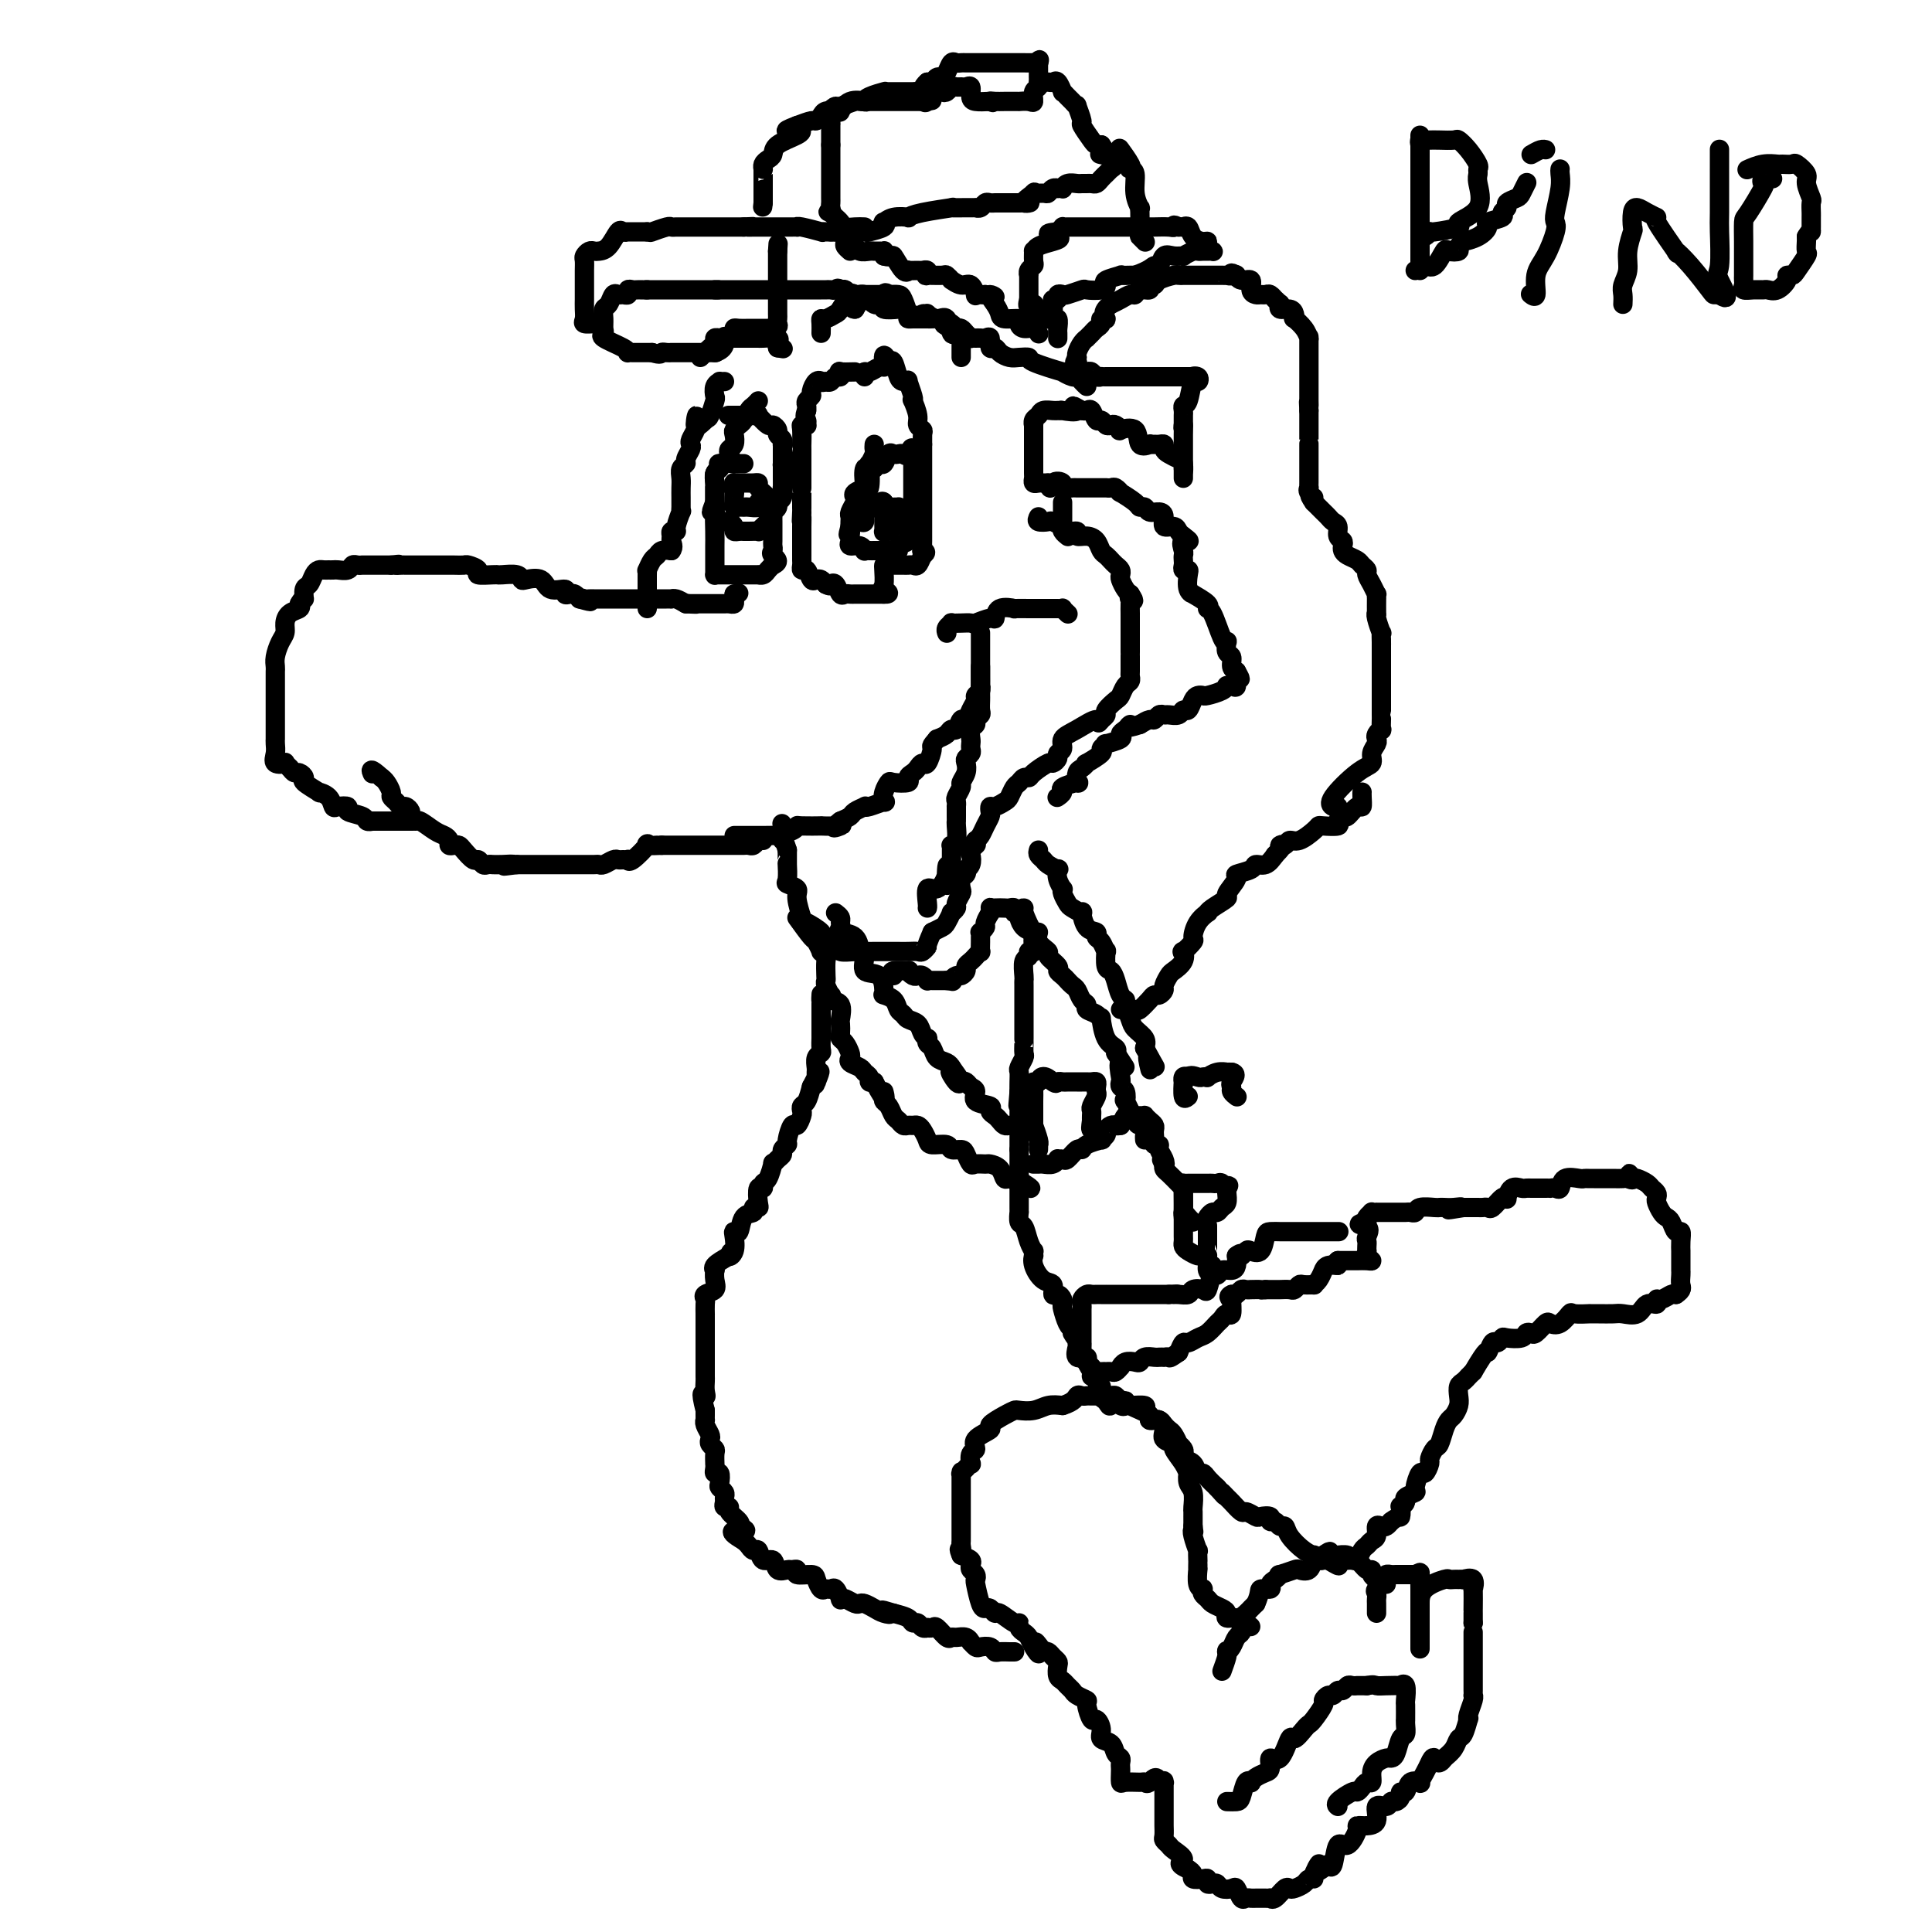 <svg viewBox='0 0 400 400' version='1.1' xmlns='http://www.w3.org/2000/svg' xmlns:xlink='http://www.w3.org/1999/xlink'><g fill='none' stroke='#000000' stroke-width='4' stroke-linecap='round' stroke-linejoin='round'><path d='M253,346c0.422,-1.156 0.844,-2.311 1,-3c0.156,-0.689 0.044,-0.911 0,-1c-0.044,-0.089 -0.022,-0.044 0,0'/><path d='M254,342c0.106,-0.587 -0.129,-0.055 0,0c0.129,0.055 0.623,-0.366 1,-1c0.377,-0.634 0.636,-1.479 1,-2c0.364,-0.521 0.832,-0.717 1,-1c0.168,-0.283 0.035,-0.654 0,-1c-0.035,-0.346 0.028,-0.666 0,-1c-0.028,-0.334 -0.148,-0.681 0,-1c0.148,-0.319 0.566,-0.611 1,-1c0.434,-0.389 0.886,-0.874 1,-1c0.114,-0.126 -0.110,0.107 0,0c0.110,-0.107 0.555,-0.553 1,-1'/><path d='M260,332c1.030,-2.240 0.606,-2.839 1,-3c0.394,-0.161 1.605,0.115 2,0c0.395,-0.115 -0.027,-0.623 0,-1c0.027,-0.377 0.503,-0.623 1,-1c0.497,-0.377 1.016,-0.883 1,-1c-0.016,-0.117 -0.565,0.157 0,0c0.565,-0.157 2.245,-0.745 3,-1c0.755,-0.255 0.583,-0.176 1,0c0.417,0.176 1.421,0.449 2,0c0.579,-0.449 0.733,-1.621 1,-2c0.267,-0.379 0.648,0.035 1,0c0.352,-0.035 0.676,-0.517 1,-1'/><path d='M274,322c2.263,-1.546 0.921,-0.410 1,0c0.079,0.410 1.578,0.094 2,0c0.422,-0.094 -0.234,0.035 0,0c0.234,-0.035 1.359,-0.235 2,0c0.641,0.235 0.798,0.903 1,1c0.202,0.097 0.449,-0.377 1,0c0.551,0.377 1.405,1.606 2,2c0.595,0.394 0.929,-0.048 1,0c0.071,0.048 -0.123,0.585 0,1c0.123,0.415 0.561,0.707 1,1'/><path d='M285,327c1.702,1.179 0.456,1.626 0,2c-0.456,0.374 -0.122,0.673 0,1c0.122,0.327 0.033,0.680 0,1c-0.033,0.320 -0.009,0.608 0,1c0.009,0.392 0.002,0.889 0,1c-0.002,0.111 -0.001,-0.162 0,0c0.001,0.162 0.000,0.761 0,1c-0.000,0.239 -0.000,0.120 0,0'/><path d='M287,328c0.025,-0.309 0.049,-0.619 0,-1c-0.049,-0.381 -0.172,-0.834 0,-1c0.172,-0.166 0.637,-0.044 1,0c0.363,0.044 0.622,0.012 1,0c0.378,-0.012 0.875,-0.003 1,0c0.125,0.003 -0.121,0.001 0,0c0.121,-0.001 0.610,-0.000 1,0c0.390,0.000 0.683,0.000 1,0c0.317,-0.000 0.659,-0.000 1,0'/><path d='M293,326c1.155,-0.483 1.041,-0.689 1,0c-0.041,0.689 -0.011,2.275 0,3c0.011,0.725 0.003,0.591 0,1c-0.003,0.409 -0.001,1.361 0,2c0.001,0.639 0.000,0.966 0,1c-0.000,0.034 -0.000,-0.225 0,0c0.000,0.225 0.000,0.933 0,1c-0.000,0.067 -0.000,-0.507 0,0c0.000,0.507 0.000,2.094 0,3c-0.000,0.906 -0.000,1.129 0,1c0.000,-0.129 0.000,-0.612 0,0c-0.000,0.612 -0.000,2.318 0,3c0.000,0.682 0.000,0.341 0,0'/><path d='M294,334c-0.000,0.116 -0.000,0.232 0,0c0.000,-0.232 0.000,-0.812 0,-1c-0.000,-0.188 -0.001,0.016 0,0c0.001,-0.016 0.003,-0.253 0,-1c-0.003,-0.747 -0.011,-2.004 1,-3c1.011,-0.996 3.040,-1.731 4,-2c0.960,-0.269 0.850,-0.072 1,0c0.150,0.072 0.560,0.020 1,0c0.440,-0.020 0.910,-0.008 1,0c0.090,0.008 -0.200,0.011 0,0c0.200,-0.011 0.891,-0.035 1,0c0.109,0.035 -0.363,0.130 0,0c0.363,-0.130 1.561,-0.485 2,0c0.439,0.485 0.118,1.808 0,2c-0.118,0.192 -0.031,-0.749 0,0c0.031,0.749 0.008,3.187 0,4c-0.008,0.813 -0.002,0.001 0,0c0.002,-0.001 0.001,0.807 0,1c-0.001,0.193 -0.000,-0.231 0,0c0.000,0.231 0.000,1.115 0,2'/><path d='M305,336c-0.000,1.860 -0.000,2.009 0,2c0.000,-0.009 0.000,-0.176 0,0c-0.000,0.176 -0.000,0.695 0,1c0.000,0.305 0.000,0.396 0,1c-0.000,0.604 -0.000,1.720 0,2c0.000,0.280 0.000,-0.275 0,0c-0.000,0.275 -0.000,1.380 0,2c0.000,0.620 0.000,0.757 0,1c-0.000,0.243 -0.000,0.594 0,1c0.000,0.406 0.000,0.869 0,1c-0.000,0.131 -0.000,-0.070 0,0c0.000,0.070 0.001,0.412 0,1c-0.001,0.588 -0.004,1.421 0,2c0.004,0.579 0.015,0.902 0,1c-0.015,0.098 -0.056,-0.029 0,0c0.056,0.029 0.208,0.215 0,1c-0.208,0.785 -0.777,2.170 -1,3c-0.223,0.830 -0.100,1.104 0,1c0.100,-0.104 0.179,-0.586 0,0c-0.179,0.586 -0.615,2.240 -1,3c-0.385,0.760 -0.719,0.628 -1,1c-0.281,0.372 -0.509,1.249 -1,2c-0.491,0.751 -1.246,1.375 -2,2'/><path d='M299,364c-1.332,1.974 -1.661,0.410 -2,0c-0.339,-0.410 -0.686,0.333 -1,1c-0.314,0.667 -0.595,1.258 -1,2c-0.405,0.742 -0.936,1.634 -1,2c-0.064,0.366 0.337,0.206 0,0c-0.337,-0.206 -1.414,-0.457 -2,0c-0.586,0.457 -0.682,1.624 -1,2c-0.318,0.376 -0.857,-0.038 -1,0c-0.143,0.038 0.111,0.529 0,1c-0.111,0.471 -0.588,0.921 -1,1c-0.412,0.079 -0.758,-0.213 -1,0c-0.242,0.213 -0.379,0.933 -1,1c-0.621,0.067 -1.726,-0.518 -2,0c-0.274,0.518 0.282,2.139 0,3c-0.282,0.861 -1.402,0.961 -2,1c-0.598,0.039 -0.675,0.017 -1,0c-0.325,-0.017 -0.899,-0.028 -1,0c-0.101,0.028 0.271,0.096 0,1c-0.271,0.904 -1.186,2.644 -2,3c-0.814,0.356 -1.527,-0.673 -2,0c-0.473,0.673 -0.707,3.050 -1,4c-0.293,0.950 -0.647,0.475 -1,0'/><path d='M275,386c-4.101,3.299 -2.355,0.547 -2,0c0.355,-0.547 -0.682,1.111 -1,2c-0.318,0.889 0.083,1.009 0,1c-0.083,-0.009 -0.651,-0.148 -1,0c-0.349,0.148 -0.478,0.583 -1,1c-0.522,0.417 -1.436,0.816 -2,1c-0.564,0.184 -0.777,0.155 -1,0c-0.223,-0.155 -0.455,-0.434 -1,0c-0.545,0.434 -1.403,1.580 -2,2c-0.597,0.420 -0.934,0.112 -1,0c-0.066,-0.112 0.137,-0.030 0,0c-0.137,0.030 -0.614,0.007 -1,0c-0.386,-0.007 -0.681,-0.000 -1,0c-0.319,0.000 -0.663,-0.007 -1,0c-0.337,0.007 -0.667,0.030 -1,0c-0.333,-0.030 -0.670,-0.112 -1,0c-0.330,0.112 -0.652,0.419 -1,0c-0.348,-0.419 -0.723,-1.562 -1,-2c-0.277,-0.438 -0.456,-0.169 -1,0c-0.544,0.169 -1.452,0.238 -2,0c-0.548,-0.238 -0.737,-0.782 -1,-1c-0.263,-0.218 -0.600,-0.110 -1,0c-0.400,0.110 -0.863,0.223 -1,0c-0.137,-0.223 0.052,-0.781 0,-1c-0.052,-0.219 -0.344,-0.100 -1,0c-0.656,0.100 -1.677,0.181 -2,0c-0.323,-0.181 0.050,-0.623 0,-1c-0.050,-0.377 -0.525,-0.688 -1,-1'/><path d='M246,387c-2.902,-1.272 -1.156,-1.453 -1,-2c0.156,-0.547 -1.279,-1.460 -2,-2c-0.721,-0.540 -0.729,-0.707 -1,-1c-0.271,-0.293 -0.805,-0.712 -1,-1c-0.195,-0.288 -0.052,-0.444 0,-1c0.052,-0.556 0.014,-1.512 0,-2c-0.014,-0.488 -0.004,-0.510 0,-1c0.004,-0.490 0.001,-1.449 0,-2c-0.001,-0.551 -0.000,-0.694 0,-1c0.000,-0.306 0.001,-0.776 0,-1c-0.001,-0.224 -0.003,-0.204 0,-1c0.003,-0.796 0.011,-2.409 0,-3c-0.011,-0.591 -0.041,-0.159 0,0c0.041,0.159 0.155,0.045 0,0c-0.155,-0.045 -0.577,-0.023 -1,0'/><path d='M240,369c-0.551,-1.856 -1.430,-0.495 -2,0c-0.570,0.495 -0.832,0.126 -1,0c-0.168,-0.126 -0.241,-0.009 -1,0c-0.759,0.009 -2.204,-0.092 -3,0c-0.796,0.092 -0.945,0.375 -1,0c-0.055,-0.375 -0.018,-1.409 0,-2c0.018,-0.591 0.017,-0.740 0,-1c-0.017,-0.260 -0.051,-0.632 0,-1c0.051,-0.368 0.186,-0.731 0,-1c-0.186,-0.269 -0.694,-0.445 -1,-1c-0.306,-0.555 -0.410,-1.491 -1,-2c-0.590,-0.509 -1.665,-0.592 -2,-1c-0.335,-0.408 0.070,-1.142 0,-2c-0.070,-0.858 -0.614,-1.841 -1,-2c-0.386,-0.159 -0.614,0.504 -1,0c-0.386,-0.504 -0.930,-2.176 -1,-3c-0.070,-0.824 0.332,-0.798 0,-1c-0.332,-0.202 -1.399,-0.630 -2,-1c-0.601,-0.370 -0.736,-0.680 -1,-1c-0.264,-0.320 -0.659,-0.649 -1,-1c-0.341,-0.351 -0.630,-0.724 -1,-1c-0.370,-0.276 -0.820,-0.456 -1,-1c-0.180,-0.544 -0.090,-1.452 0,-2c0.090,-0.548 0.179,-0.734 0,-1c-0.179,-0.266 -0.625,-0.610 -1,-1c-0.375,-0.390 -0.679,-0.826 -1,-1c-0.321,-0.174 -0.661,-0.087 -1,0'/><path d='M216,342c-2.809,-4.145 -1.331,-1.008 -1,0c0.331,1.008 -0.485,-0.112 -1,-1c-0.515,-0.888 -0.727,-1.542 -1,-2c-0.273,-0.458 -0.605,-0.719 -1,-1c-0.395,-0.281 -0.851,-0.582 -1,-1c-0.149,-0.418 0.010,-0.953 0,-1c-0.010,-0.047 -0.188,0.394 -1,0c-0.812,-0.394 -2.259,-1.622 -3,-2c-0.741,-0.378 -0.777,0.095 -1,0c-0.223,-0.095 -0.634,-0.757 -1,-1c-0.366,-0.243 -0.685,-0.068 -1,0c-0.315,0.068 -0.624,0.029 -1,-1c-0.376,-1.029 -0.819,-3.049 -1,-4c-0.181,-0.951 -0.100,-0.832 0,-1c0.100,-0.168 0.217,-0.622 0,-1c-0.217,-0.378 -0.770,-0.679 -1,-1c-0.230,-0.321 -0.139,-0.663 0,-1c0.139,-0.337 0.325,-0.668 0,-1c-0.325,-0.332 -1.163,-0.666 -2,-1'/><path d='M199,322c-0.774,-1.880 -0.207,-1.081 0,-1c0.207,0.081 0.056,-0.554 0,-1c-0.056,-0.446 -0.015,-0.701 0,-1c0.015,-0.299 0.004,-0.643 0,-1c-0.004,-0.357 -0.001,-0.727 0,-1c0.001,-0.273 0.000,-0.450 0,-1c-0.000,-0.550 -0.000,-1.474 0,-2c0.000,-0.526 0.000,-0.653 0,-1c-0.000,-0.347 -0.000,-0.913 0,-1c0.000,-0.087 0.000,0.306 0,0c-0.000,-0.306 -0.001,-1.311 0,-2c0.001,-0.689 0.003,-1.063 0,-2c-0.003,-0.937 -0.011,-2.437 0,-3c0.011,-0.563 0.042,-0.187 0,0c-0.042,0.187 -0.156,0.187 0,0c0.156,-0.187 0.582,-0.560 1,-1c0.418,-0.440 0.827,-0.947 1,-1c0.173,-0.053 0.111,0.347 0,0c-0.111,-0.347 -0.271,-1.440 0,-2c0.271,-0.560 0.972,-0.587 1,-1c0.028,-0.413 -0.616,-1.210 0,-2c0.616,-0.790 2.492,-1.571 3,-2c0.508,-0.429 -0.352,-0.506 0,-1c0.352,-0.494 1.918,-1.404 3,-2c1.082,-0.596 1.682,-0.878 2,-1c0.318,-0.122 0.353,-0.084 1,0c0.647,0.084 1.905,0.215 3,0c1.095,-0.215 2.027,-0.776 3,-1c0.973,-0.224 1.986,-0.112 3,0'/><path d='M220,291c2.490,-0.762 2.713,-1.668 3,-2c0.287,-0.332 0.636,-0.089 1,0c0.364,0.089 0.741,0.024 1,0c0.259,-0.024 0.398,-0.006 1,0c0.602,0.006 1.667,0.001 2,0c0.333,-0.001 -0.066,0.004 0,0c0.066,-0.004 0.596,-0.016 1,0c0.404,0.016 0.682,0.059 1,0c0.318,-0.059 0.675,-0.220 1,0c0.325,0.220 0.617,0.819 1,1c0.383,0.181 0.855,-0.058 1,0c0.145,0.058 -0.038,0.414 1,1c1.038,0.586 3.295,1.404 4,2c0.705,0.596 -0.143,0.972 0,1c0.143,0.028 1.276,-0.293 2,0c0.724,0.293 1.038,1.198 1,2c-0.038,0.802 -0.427,1.501 0,2c0.427,0.499 1.670,0.797 2,1c0.330,0.203 -0.252,0.309 0,1c0.252,0.691 1.339,1.965 2,3c0.661,1.035 0.895,1.829 1,2c0.105,0.171 0.081,-0.281 0,0c-0.081,0.281 -0.218,1.295 0,2c0.218,0.705 0.790,1.102 1,2c0.210,0.898 0.056,2.296 0,3c-0.056,0.704 -0.015,0.713 0,1c0.015,0.287 0.004,0.850 0,1c-0.004,0.150 -0.001,-0.113 0,0c0.001,0.113 0.000,0.604 0,1c-0.000,0.396 -0.000,0.698 0,1'/><path d='M247,316c0.326,2.228 0.140,1.298 0,1c-0.140,-0.298 -0.234,0.035 0,1c0.234,0.965 0.795,2.562 1,3c0.205,0.438 0.055,-0.285 0,0c-0.055,0.285 -0.014,1.576 0,2c0.014,0.424 0.003,-0.020 0,0c-0.003,0.020 0.003,0.503 0,1c-0.003,0.497 -0.015,1.008 0,1c0.015,-0.008 0.056,-0.535 0,0c-0.056,0.535 -0.208,2.132 0,3c0.208,0.868 0.776,1.006 1,1c0.224,-0.006 0.105,-0.156 0,0c-0.105,0.156 -0.196,0.619 0,1c0.196,0.381 0.678,0.681 1,1c0.322,0.319 0.485,0.659 1,1c0.515,0.341 1.381,0.684 2,1c0.619,0.316 0.992,0.607 1,1c0.008,0.393 -0.348,0.889 0,1c0.348,0.111 1.401,-0.162 2,0c0.599,0.162 0.742,0.761 1,1c0.258,0.239 0.629,0.120 1,0'/><path d='M258,336c1.667,1.333 0.833,0.667 0,0'/><path d='M254,373c0.754,0.023 1.508,0.045 2,0c0.492,-0.045 0.722,-0.159 1,-1c0.278,-0.841 0.603,-2.411 1,-3c0.397,-0.589 0.867,-0.198 1,0c0.133,0.198 -0.071,0.202 0,0c0.071,-0.202 0.417,-0.610 1,-1c0.583,-0.390 1.403,-0.761 2,-1c0.597,-0.239 0.971,-0.346 1,-1c0.029,-0.654 -0.287,-1.856 0,-2c0.287,-0.144 1.176,0.771 2,0c0.824,-0.771 1.581,-3.227 2,-4c0.419,-0.773 0.498,0.136 1,0c0.502,-0.136 1.426,-1.317 2,-2c0.574,-0.683 0.798,-0.866 1,-1c0.202,-0.134 0.383,-0.217 1,-1c0.617,-0.783 1.671,-2.266 2,-3c0.329,-0.734 -0.067,-0.717 0,-1c0.067,-0.283 0.595,-0.864 1,-1c0.405,-0.136 0.686,0.174 1,0c0.314,-0.174 0.663,-0.831 1,-1c0.337,-0.169 0.664,0.151 1,0c0.336,-0.151 0.681,-0.772 1,-1c0.319,-0.228 0.610,-0.061 1,0c0.390,0.061 0.878,0.016 1,0c0.122,-0.016 -0.121,-0.004 0,0c0.121,0.004 0.606,0.001 1,0c0.394,-0.001 0.697,-0.001 1,0'/><path d='M283,349c1.464,-0.310 1.626,-0.086 2,0c0.374,0.086 0.962,0.034 2,0c1.038,-0.034 2.527,-0.051 3,0c0.473,0.051 -0.069,0.169 0,0c0.069,-0.169 0.751,-0.624 1,0c0.249,0.624 0.067,2.327 0,3c-0.067,0.673 -0.017,0.317 0,1c0.017,0.683 0.002,2.405 0,3c-0.002,0.595 0.011,0.065 0,0c-0.011,-0.065 -0.045,0.337 0,1c0.045,0.663 0.168,1.589 0,2c-0.168,0.411 -0.626,0.309 -1,1c-0.374,0.691 -0.665,2.177 -1,3c-0.335,0.823 -0.716,0.985 -1,1c-0.284,0.015 -0.471,-0.116 -1,0c-0.529,0.116 -1.398,0.479 -2,1c-0.602,0.521 -0.935,1.202 -1,2c-0.065,0.798 0.140,1.715 0,2c-0.140,0.285 -0.623,-0.061 -1,0c-0.377,0.061 -0.647,0.528 -1,1c-0.353,0.472 -0.788,0.950 -1,1c-0.212,0.050 -0.201,-0.327 -1,0c-0.799,0.327 -2.407,1.357 -3,2c-0.593,0.643 -0.169,0.898 0,1c0.169,0.102 0.085,0.051 0,0'/><path d='M210,342c0.060,-0.002 0.119,-0.004 0,0c-0.119,0.004 -0.417,0.015 -1,0c-0.583,-0.015 -1.451,-0.055 -2,0c-0.549,0.055 -0.778,0.207 -1,0c-0.222,-0.207 -0.437,-0.772 -1,-1c-0.563,-0.228 -1.473,-0.117 -2,0c-0.527,0.117 -0.670,0.242 -1,0c-0.330,-0.242 -0.848,-0.850 -1,-1c-0.152,-0.150 0.063,0.158 0,0c-0.063,-0.158 -0.402,-0.782 -1,-1c-0.598,-0.218 -1.455,-0.030 -2,0c-0.545,0.030 -0.777,-0.097 -1,0c-0.223,0.097 -0.437,0.418 -1,0c-0.563,-0.418 -1.474,-1.575 -2,-2c-0.526,-0.425 -0.666,-0.118 -1,0c-0.334,0.118 -0.864,0.046 -1,0c-0.136,-0.046 0.120,-0.068 0,0c-0.120,0.068 -0.615,0.225 -1,0c-0.385,-0.225 -0.660,-0.834 -1,-1c-0.340,-0.166 -0.745,0.109 -1,0c-0.255,-0.109 -0.358,-0.603 -1,-1c-0.642,-0.397 -1.821,-0.699 -3,-1'/><path d='M185,334c-4.058,-1.250 -1.703,-0.374 -1,0c0.703,0.374 -0.244,0.245 -1,0c-0.756,-0.245 -1.319,-0.605 -2,-1c-0.681,-0.395 -1.479,-0.824 -2,-1c-0.521,-0.176 -0.766,-0.098 -1,0c-0.234,0.098 -0.458,0.215 -1,0c-0.542,-0.215 -1.402,-0.761 -2,-1c-0.598,-0.239 -0.934,-0.170 -1,0c-0.066,0.170 0.137,0.439 0,0c-0.137,-0.439 -0.615,-1.588 -1,-2c-0.385,-0.412 -0.678,-0.086 -1,0c-0.322,0.086 -0.672,-0.067 -1,0c-0.328,0.067 -0.633,0.354 -1,0c-0.367,-0.354 -0.795,-1.349 -1,-2c-0.205,-0.651 -0.186,-0.960 -1,-1c-0.814,-0.040 -2.460,0.188 -3,0c-0.540,-0.188 0.025,-0.790 0,-1c-0.025,-0.210 -0.640,-0.026 -1,0c-0.360,0.026 -0.463,-0.106 -1,0c-0.537,0.106 -1.506,0.450 -2,0c-0.494,-0.450 -0.514,-1.693 -1,-2c-0.486,-0.307 -1.440,0.321 -2,0c-0.560,-0.321 -0.727,-1.591 -1,-2c-0.273,-0.409 -0.650,0.044 -1,0c-0.350,-0.044 -0.671,-0.584 -1,-1c-0.329,-0.416 -0.664,-0.708 -1,-1'/><path d='M154,319c-4.737,-2.710 -1.081,-1.987 0,-2c1.081,-0.013 -0.413,-0.764 -1,-1c-0.587,-0.236 -0.266,0.043 0,0c0.266,-0.043 0.478,-0.407 0,-1c-0.478,-0.593 -1.645,-1.416 -2,-2c-0.355,-0.584 0.102,-0.930 0,-1c-0.102,-0.070 -0.763,0.136 -1,0c-0.237,-0.136 -0.050,-0.612 0,-1c0.050,-0.388 -0.038,-0.686 0,-1c0.038,-0.314 0.203,-0.644 0,-1c-0.203,-0.356 -0.772,-0.739 -1,-1c-0.228,-0.261 -0.114,-0.400 0,-1c0.114,-0.600 0.227,-1.662 0,-2c-0.227,-0.338 -0.793,0.046 -1,0c-0.207,-0.046 -0.054,-0.523 0,-1c0.054,-0.477 0.011,-0.954 0,-1c-0.011,-0.046 0.011,0.338 0,0c-0.011,-0.338 -0.054,-1.399 0,-2c0.054,-0.601 0.207,-0.742 0,-1c-0.207,-0.258 -0.773,-0.633 -1,-1c-0.227,-0.367 -0.113,-0.724 0,-1c0.113,-0.276 0.227,-0.469 0,-1c-0.227,-0.531 -0.793,-1.399 -1,-2c-0.207,-0.601 -0.056,-0.934 0,-1c0.056,-0.066 0.015,0.136 0,0c-0.015,-0.136 -0.004,-0.610 0,-1c0.004,-0.390 0.002,-0.695 0,-1'/><path d='M146,292c-1.238,-4.824 -0.332,-3.386 0,-3c0.332,0.386 0.089,-0.282 0,-1c-0.089,-0.718 -0.024,-1.488 0,-2c0.024,-0.512 0.006,-0.767 0,-1c-0.006,-0.233 -0.002,-0.444 0,-1c0.002,-0.556 0.000,-1.458 0,-2c-0.000,-0.542 -0.000,-0.724 0,-1c0.000,-0.276 0.000,-0.644 0,-1c-0.000,-0.356 -0.000,-0.698 0,-1c0.000,-0.302 -0.000,-0.565 0,-1c0.000,-0.435 0.000,-1.043 0,-1c-0.000,0.043 -0.000,0.737 0,0c0.000,-0.737 0.001,-2.904 0,-4c-0.001,-1.096 -0.002,-1.120 0,-1c0.002,0.120 0.008,0.384 0,0c-0.008,-0.384 -0.030,-1.415 0,-2c0.030,-0.585 0.113,-0.725 0,-1c-0.113,-0.275 -0.422,-0.686 0,-1c0.422,-0.314 1.575,-0.531 2,-1c0.425,-0.469 0.122,-1.189 0,-2c-0.122,-0.811 -0.064,-1.712 0,-2c0.064,-0.288 0.133,0.038 0,0c-0.133,-0.038 -0.466,-0.439 0,-1c0.466,-0.561 1.733,-1.280 3,-2'/><path d='M151,260c0.714,-1.530 -0.002,-0.355 0,0c0.002,0.355 0.720,-0.112 1,-1c0.280,-0.888 0.121,-2.199 0,-3c-0.121,-0.801 -0.205,-1.094 0,-1c0.205,0.094 0.700,0.575 1,0c0.300,-0.575 0.406,-2.207 1,-3c0.594,-0.793 1.675,-0.746 2,-1c0.325,-0.254 -0.105,-0.810 0,-1c0.105,-0.190 0.745,-0.016 1,0c0.255,0.016 0.123,-0.126 0,-1c-0.123,-0.874 -0.239,-2.480 0,-3c0.239,-0.520 0.834,0.047 1,0c0.166,-0.047 -0.096,-0.709 0,-1c0.096,-0.291 0.552,-0.210 1,-1c0.448,-0.790 0.890,-2.449 1,-3c0.110,-0.551 -0.110,0.006 0,0c0.110,-0.006 0.550,-0.577 1,-1c0.450,-0.423 0.908,-0.700 1,-1c0.092,-0.300 -0.183,-0.625 0,-1c0.183,-0.375 0.823,-0.801 1,-1c0.177,-0.199 -0.110,-0.172 0,-1c0.110,-0.828 0.617,-2.513 1,-3c0.383,-0.487 0.641,0.222 1,0c0.359,-0.222 0.817,-1.374 1,-2c0.183,-0.626 0.090,-0.724 0,-1c-0.090,-0.276 -0.178,-0.728 0,-1c0.178,-0.272 0.622,-0.363 1,-1c0.378,-0.637 0.689,-1.818 1,-3'/><path d='M168,225c2.856,-5.638 1.497,-2.232 1,-1c-0.497,1.232 -0.133,0.290 0,0c0.133,-0.290 0.035,0.073 0,0c-0.035,-0.073 -0.006,-0.583 0,-1c0.006,-0.417 -0.013,-0.740 0,-1c0.013,-0.260 0.056,-0.456 0,-1c-0.056,-0.544 -0.211,-1.437 0,-2c0.211,-0.563 0.789,-0.795 1,-1c0.211,-0.205 0.057,-0.383 0,-1c-0.057,-0.617 -0.015,-1.675 0,-2c0.015,-0.325 0.004,0.082 0,0c-0.004,-0.082 -0.001,-0.652 0,-1c0.001,-0.348 0.000,-0.475 0,-1c-0.000,-0.525 -0.000,-1.450 0,-2c0.000,-0.550 0.000,-0.725 0,-1c-0.000,-0.275 -0.000,-0.650 0,-1c0.000,-0.350 0.000,-0.675 0,-1'/><path d='M170,208c0.309,-2.796 0.083,-1.285 0,-1c-0.083,0.285 -0.022,-0.654 0,-1c0.022,-0.346 0.006,-0.099 0,0c-0.006,0.099 -0.003,0.049 0,0'/><path d='M165,190c1.187,1.640 2.374,3.280 3,4c0.626,0.720 0.689,0.520 1,1c0.311,0.480 0.868,1.642 1,2c0.132,0.358 -0.160,-0.087 0,0c0.160,0.087 0.774,0.704 1,1c0.226,0.296 0.064,0.269 0,1c-0.064,0.731 -0.031,2.219 0,3c0.031,0.781 0.059,0.854 0,1c-0.059,0.146 -0.204,0.366 0,1c0.204,0.634 0.759,1.683 1,2c0.241,0.317 0.170,-0.099 0,0c-0.170,0.099 -0.438,0.713 0,1c0.438,0.287 1.581,0.248 2,1c0.419,0.752 0.115,2.294 0,3c-0.115,0.706 -0.041,0.574 0,1c0.041,0.426 0.050,1.409 0,2c-0.050,0.591 -0.159,0.788 0,1c0.159,0.212 0.585,0.438 1,1c0.415,0.562 0.818,1.460 1,2c0.182,0.540 0.144,0.722 0,1c-0.144,0.278 -0.393,0.653 0,1c0.393,0.347 1.429,0.668 2,1c0.571,0.332 0.679,0.677 1,1c0.321,0.323 0.856,0.626 1,1c0.144,0.374 -0.102,0.821 0,1c0.102,0.179 0.551,0.089 1,0'/><path d='M181,224c2.925,5.666 2.237,2.831 2,2c-0.237,-0.831 -0.022,0.340 0,1c0.022,0.660 -0.149,0.807 0,1c0.149,0.193 0.617,0.430 1,1c0.383,0.570 0.680,1.473 1,2c0.320,0.527 0.663,0.676 1,1c0.337,0.324 0.667,0.821 1,1c0.333,0.179 0.667,0.040 1,0c0.333,-0.040 0.664,0.018 1,0c0.336,-0.018 0.675,-0.111 1,0c0.325,0.111 0.635,0.426 1,1c0.365,0.574 0.784,1.407 1,2c0.216,0.593 0.229,0.945 1,1c0.771,0.055 2.301,-0.188 3,0c0.699,0.188 0.567,0.807 1,1c0.433,0.193 1.429,-0.039 2,0c0.571,0.039 0.715,0.350 1,1c0.285,0.650 0.710,1.640 1,2c0.290,0.360 0.445,0.090 1,0c0.555,-0.090 1.510,-0.000 2,0c0.490,0.000 0.515,-0.088 1,0c0.485,0.088 1.429,0.354 2,1c0.571,0.646 0.769,1.674 1,2c0.231,0.326 0.495,-0.050 1,0c0.505,0.050 1.253,0.525 2,1'/><path d='M211,245c4.111,2.022 1.889,0.578 1,0c-0.889,-0.578 -0.444,-0.289 0,0'/><path d='M173,189c0.429,0.332 0.857,0.664 1,1c0.143,0.336 0.000,0.676 0,1c-0.000,0.324 0.142,0.633 0,1c-0.142,0.367 -0.570,0.793 0,1c0.570,0.207 2.136,0.196 3,1c0.864,0.804 1.026,2.423 1,3c-0.026,0.577 -0.242,0.112 0,0c0.242,-0.112 0.940,0.128 1,1c0.060,0.872 -0.519,2.378 0,3c0.519,0.622 2.137,0.362 3,1c0.863,0.638 0.970,2.173 1,3c0.030,0.827 -0.017,0.946 0,1c0.017,0.054 0.099,0.042 0,0c-0.099,-0.042 -0.378,-0.113 0,0c0.378,0.113 1.415,0.411 2,1c0.585,0.589 0.720,1.471 1,2c0.280,0.529 0.706,0.706 1,1c0.294,0.294 0.457,0.705 1,1c0.543,0.295 1.465,0.475 2,1c0.535,0.525 0.682,1.397 1,2c0.318,0.603 0.805,0.939 1,1c0.195,0.061 0.097,-0.152 0,0c-0.097,0.152 -0.195,0.671 0,1c0.195,0.329 0.681,0.470 1,1c0.319,0.530 0.470,1.450 1,2c0.530,0.550 1.437,0.728 2,1c0.563,0.272 0.781,0.636 1,1'/><path d='M197,221c3.665,5.057 0.827,1.698 0,1c-0.827,-0.698 0.357,1.265 1,2c0.643,0.735 0.743,0.242 1,0c0.257,-0.242 0.669,-0.234 1,0c0.331,0.234 0.582,0.693 1,1c0.418,0.307 1.005,0.464 1,1c-0.005,0.536 -0.601,1.453 0,2c0.601,0.547 2.399,0.725 3,1c0.601,0.275 0.006,0.648 0,1c-0.006,0.352 0.576,0.683 1,1c0.424,0.317 0.688,0.621 1,1c0.312,0.379 0.671,0.834 1,1c0.329,0.166 0.627,0.045 1,0c0.373,-0.045 0.821,-0.013 1,0c0.179,0.013 0.090,0.006 0,0'/><path d='M185,202c-0.346,-0.431 -0.692,-0.861 0,-1c0.692,-0.139 2.423,0.014 3,0c0.577,-0.014 0.001,-0.196 0,0c-0.001,0.196 0.573,0.771 1,1c0.427,0.229 0.706,0.114 1,0c0.294,-0.114 0.603,-0.227 1,0c0.397,0.227 0.883,0.793 1,1c0.117,0.207 -0.133,0.056 0,0c0.133,-0.056 0.651,-0.015 1,0c0.349,0.015 0.528,0.004 1,0c0.472,-0.004 1.236,-0.002 2,0'/><path d='M196,203c1.879,0.219 1.077,0.266 1,0c-0.077,-0.266 0.571,-0.845 1,-1c0.429,-0.155 0.640,0.113 1,0c0.360,-0.113 0.871,-0.609 1,-1c0.129,-0.391 -0.123,-0.677 0,-1c0.123,-0.323 0.621,-0.682 1,-1c0.379,-0.318 0.637,-0.596 1,-1c0.363,-0.404 0.830,-0.935 1,-1c0.170,-0.065 0.045,0.337 0,0c-0.045,-0.337 -0.008,-1.414 0,-2c0.008,-0.586 -0.013,-0.681 0,-1c0.013,-0.319 0.060,-0.864 0,-1c-0.060,-0.136 -0.226,0.135 0,0c0.226,-0.135 0.844,-0.675 1,-1c0.156,-0.325 -0.150,-0.434 0,-1c0.150,-0.566 0.757,-1.590 1,-2c0.243,-0.410 0.121,-0.205 0,0'/><path d='M205,189c0.278,-1.464 -0.027,-1.125 0,-1c0.027,0.125 0.384,0.038 1,0c0.616,-0.038 1.489,-0.025 2,0c0.511,0.025 0.658,0.061 1,0c0.342,-0.061 0.878,-0.220 1,0c0.122,0.220 -0.172,0.819 0,1c0.172,0.181 0.809,-0.054 1,0c0.191,0.054 -0.064,0.399 0,1c0.064,0.601 0.447,1.457 1,2c0.553,0.543 1.277,0.771 2,1'/><path d='M214,193c1.375,0.659 0.312,0.307 0,1c-0.312,0.693 0.127,2.431 0,3c-0.127,0.569 -0.819,-0.030 -1,0c-0.181,0.030 0.148,0.689 0,1c-0.148,0.311 -0.772,0.273 -1,1c-0.228,0.727 -0.061,2.218 0,3c0.061,0.782 0.016,0.854 0,1c-0.016,0.146 -0.004,0.365 0,1c0.004,0.635 0.001,1.687 0,2c-0.001,0.313 -0.000,-0.114 0,0c0.000,0.114 0.000,0.770 0,1c-0.000,0.230 -0.000,0.033 0,1c0.000,0.967 0.000,3.098 0,4c-0.000,0.902 -0.000,0.574 0,1c0.000,0.426 0.001,1.604 0,2c-0.001,0.396 -0.004,0.008 0,0c0.004,-0.008 0.015,0.364 0,1c-0.015,0.636 -0.057,1.535 0,2c0.057,0.465 0.211,0.495 0,1c-0.211,0.505 -0.789,1.486 -1,2c-0.211,0.514 -0.057,0.561 0,1c0.057,0.439 0.016,1.268 0,2c-0.016,0.732 -0.008,1.366 0,2'/><path d='M211,226c-0.464,5.263 -0.124,1.921 0,1c0.124,-0.921 0.033,0.579 0,1c-0.033,0.421 -0.009,-0.237 0,0c0.009,0.237 0.002,1.368 0,2c-0.002,0.632 -0.001,0.765 0,1c0.001,0.235 0.000,0.573 0,1c-0.000,0.427 -0.000,0.941 0,1c0.000,0.059 0.000,-0.339 0,0c-0.000,0.339 -0.000,1.415 0,2c0.000,0.585 0.000,0.679 0,1c-0.000,0.321 -0.000,0.870 0,1c0.000,0.130 0.000,-0.157 0,0c-0.000,0.157 -0.000,0.759 0,1c0.000,0.241 0.000,0.120 0,0'/><path d='M211,238c0.000,0.223 0.000,0.445 0,1c-0.000,0.555 -0.000,1.442 0,2c0.000,0.558 0.000,0.786 0,1c-0.000,0.214 -0.000,0.416 0,1c0.000,0.584 0.000,1.552 0,3c-0.000,1.448 -0.001,3.376 0,4c0.001,0.624 0.003,-0.056 0,0c-0.003,0.056 -0.012,0.847 0,1c0.012,0.153 0.046,-0.333 0,0c-0.046,0.333 -0.170,1.486 0,2c0.170,0.514 0.634,0.391 1,1c0.366,0.609 0.634,1.952 1,3c0.366,1.048 0.829,1.802 1,2c0.171,0.198 0.051,-0.160 0,0c-0.051,0.160 -0.034,0.840 0,1c0.034,0.160 0.085,-0.198 0,0c-0.085,0.198 -0.307,0.952 0,2c0.307,1.048 1.144,2.389 2,3c0.856,0.611 1.732,0.493 2,1c0.268,0.507 -0.073,1.639 0,2c0.073,0.361 0.558,-0.051 1,0c0.442,0.051 0.839,0.563 1,1c0.161,0.437 0.084,0.797 0,1c-0.084,0.203 -0.177,0.247 0,1c0.177,0.753 0.622,2.215 1,3c0.378,0.785 0.689,0.892 1,1'/><path d='M222,275c1.641,3.565 0.244,1.479 0,1c-0.244,-0.479 0.665,0.650 1,1c0.335,0.350 0.098,-0.078 0,0c-0.098,0.078 -0.055,0.664 0,1c0.055,0.336 0.124,0.422 0,1c-0.124,0.578 -0.441,1.647 0,2c0.441,0.353 1.639,-0.011 2,0c0.361,0.011 -0.115,0.399 0,1c0.115,0.601 0.819,1.417 1,2c0.181,0.583 -0.163,0.933 0,1c0.163,0.067 0.831,-0.151 1,0c0.169,0.151 -0.161,0.669 0,1c0.161,0.331 0.813,0.474 1,1c0.187,0.526 -0.089,1.436 0,2c0.089,0.564 0.545,0.782 1,1'/><path d='M229,290c1.204,2.260 0.712,0.408 1,0c0.288,-0.408 1.354,0.626 2,1c0.646,0.374 0.871,0.089 1,0c0.129,-0.089 0.163,0.018 1,0c0.837,-0.018 2.476,-0.162 3,0c0.524,0.162 -0.067,0.631 0,1c0.067,0.369 0.791,0.638 1,1c0.209,0.362 -0.099,0.818 0,1c0.099,0.182 0.604,0.089 1,0c0.396,-0.089 0.685,-0.174 1,0c0.315,0.174 0.658,0.606 1,1c0.342,0.394 0.684,0.750 1,1c0.316,0.250 0.607,0.396 1,1c0.393,0.604 0.888,1.668 1,2c0.112,0.332 -0.159,-0.067 0,0c0.159,0.067 0.750,0.600 1,1c0.250,0.400 0.161,0.667 0,1c-0.161,0.333 -0.395,0.732 0,1c0.395,0.268 1.418,0.403 2,1c0.582,0.597 0.723,1.655 1,2c0.277,0.345 0.690,-0.022 1,0c0.310,0.022 0.517,0.435 1,1c0.483,0.565 1.241,1.283 2,2'/><path d='M252,308c2.494,2.803 1.231,1.310 1,1c-0.231,-0.310 0.572,0.562 1,1c0.428,0.438 0.480,0.443 1,1c0.520,0.557 1.506,1.665 2,2c0.494,0.335 0.496,-0.102 1,0c0.504,0.102 1.511,0.744 2,1c0.489,0.256 0.459,0.125 1,0c0.541,-0.125 1.651,-0.245 2,0c0.349,0.245 -0.063,0.855 0,1c0.063,0.145 0.600,-0.175 1,0c0.400,0.175 0.661,0.846 1,1c0.339,0.154 0.755,-0.208 1,0c0.245,0.208 0.317,0.988 1,2c0.683,1.012 1.976,2.257 3,3c1.024,0.743 1.780,0.984 2,1c0.220,0.016 -0.096,-0.191 0,0c0.096,0.191 0.603,0.782 1,1c0.397,0.218 0.685,0.062 1,0c0.315,-0.062 0.658,-0.031 1,0'/><path d='M275,323c3.769,2.318 1.692,0.614 1,0c-0.692,-0.614 -0.000,-0.139 1,0c1.000,0.139 2.309,-0.057 3,0c0.691,0.057 0.763,0.367 1,0c0.237,-0.367 0.637,-1.412 1,-2c0.363,-0.588 0.689,-0.718 1,-1c0.311,-0.282 0.608,-0.716 1,-1c0.392,-0.284 0.878,-0.419 1,-1c0.122,-0.581 -0.122,-1.609 0,-2c0.122,-0.391 0.610,-0.144 1,0c0.390,0.144 0.683,0.184 1,0c0.317,-0.184 0.659,-0.592 1,-1'/><path d='M288,315c1.686,-1.339 1.900,-0.687 2,-1c0.100,-0.313 0.087,-1.590 0,-2c-0.087,-0.410 -0.249,0.047 0,0c0.249,-0.047 0.907,-0.599 1,-1c0.093,-0.401 -0.379,-0.652 0,-1c0.379,-0.348 1.608,-0.794 2,-1c0.392,-0.206 -0.053,-0.172 0,-1c0.053,-0.828 0.606,-2.516 1,-3c0.394,-0.484 0.630,0.237 1,0c0.370,-0.237 0.873,-1.432 1,-2c0.127,-0.568 -0.120,-0.509 0,-1c0.120,-0.491 0.609,-1.531 1,-2c0.391,-0.469 0.683,-0.366 1,-1c0.317,-0.634 0.660,-2.004 1,-3c0.340,-0.996 0.679,-1.619 1,-2c0.321,-0.381 0.625,-0.522 1,-1c0.375,-0.478 0.823,-1.295 1,-2c0.177,-0.705 0.085,-1.298 0,-2c-0.085,-0.702 -0.164,-1.511 0,-2c0.164,-0.489 0.570,-0.657 1,-1c0.430,-0.343 0.885,-0.862 1,-1c0.115,-0.138 -0.110,0.103 0,0c0.110,-0.103 0.555,-0.552 1,-1'/><path d='M305,284c3.261,-5.576 2.913,-4.016 3,-4c0.087,0.016 0.608,-1.511 1,-2c0.392,-0.489 0.654,0.062 1,0c0.346,-0.062 0.775,-0.735 1,-1c0.225,-0.265 0.244,-0.122 1,0c0.756,0.122 2.248,0.221 3,0c0.752,-0.221 0.764,-0.764 1,-1c0.236,-0.236 0.696,-0.166 1,0c0.304,0.166 0.453,0.429 1,0c0.547,-0.429 1.492,-1.551 2,-2c0.508,-0.449 0.579,-0.225 1,0c0.421,0.225 1.194,0.453 2,0c0.806,-0.453 1.647,-1.585 2,-2c0.353,-0.415 0.220,-0.111 1,0c0.780,0.111 2.473,0.029 3,0c0.527,-0.029 -0.112,-0.006 0,0c0.112,0.006 0.974,-0.006 2,0c1.026,0.006 2.216,0.031 3,0c0.784,-0.031 1.162,-0.117 2,0c0.838,0.117 2.135,0.439 3,0c0.865,-0.439 1.296,-1.638 2,-2c0.704,-0.362 1.680,0.113 2,0c0.320,-0.113 -0.017,-0.814 0,-1c0.017,-0.186 0.389,0.142 1,0c0.611,-0.142 1.460,-0.755 2,-1c0.540,-0.245 0.770,-0.123 1,0'/><path d='M347,268c1.464,-0.969 1.124,-1.390 1,-2c-0.124,-0.610 -0.033,-1.407 0,-2c0.033,-0.593 0.009,-0.981 0,-1c-0.009,-0.019 -0.002,0.330 0,0c0.002,-0.330 0.001,-1.341 0,-2c-0.001,-0.659 -0.000,-0.967 0,-1c0.000,-0.033 0.001,0.207 0,0c-0.001,-0.207 -0.003,-0.863 0,-1c0.003,-0.137 0.012,0.244 0,0c-0.012,-0.244 -0.045,-1.112 0,-2c0.045,-0.888 0.167,-1.795 0,-2c-0.167,-0.205 -0.623,0.292 -1,0c-0.377,-0.292 -0.676,-1.374 -1,-2c-0.324,-0.626 -0.674,-0.798 -1,-1c-0.326,-0.202 -0.626,-0.435 -1,-1c-0.374,-0.565 -0.820,-1.460 -1,-2c-0.180,-0.540 -0.093,-0.723 0,-1c0.093,-0.277 0.194,-0.649 0,-1c-0.194,-0.351 -0.681,-0.682 -1,-1c-0.319,-0.318 -0.471,-0.624 -1,-1c-0.529,-0.376 -1.437,-0.822 -2,-1c-0.563,-0.178 -0.782,-0.089 -1,0'/><path d='M338,244c-1.495,-2.011 -0.232,-0.539 0,0c0.232,0.539 -0.567,0.144 -1,0c-0.433,-0.144 -0.501,-0.039 -1,0c-0.499,0.039 -1.429,0.010 -2,0c-0.571,-0.010 -0.783,-0.003 -1,0c-0.217,0.003 -0.437,0.001 -1,0c-0.563,-0.001 -1.468,-0.002 -2,0c-0.532,0.002 -0.692,0.008 -1,0c-0.308,-0.008 -0.765,-0.030 -1,0c-0.235,0.030 -0.249,0.113 -1,0c-0.751,-0.113 -2.239,-0.423 -3,0c-0.761,0.423 -0.794,1.577 -1,2c-0.206,0.423 -0.584,0.113 -1,0c-0.416,-0.113 -0.871,-0.030 -1,0c-0.129,0.030 0.067,0.008 0,0c-0.067,-0.008 -0.398,-0.002 -1,0c-0.602,0.002 -1.474,-0.002 -2,0c-0.526,0.002 -0.705,0.008 -1,0c-0.295,-0.008 -0.705,-0.030 -1,0c-0.295,0.030 -0.473,0.111 -1,0c-0.527,-0.111 -1.402,-0.415 -2,0c-0.598,0.415 -0.920,1.547 -1,2c-0.080,0.453 0.080,0.226 0,0c-0.080,-0.226 -0.402,-0.453 -1,0c-0.598,0.453 -1.473,1.585 -2,2c-0.527,0.415 -0.705,0.111 -1,0c-0.295,-0.111 -0.708,-0.030 -1,0c-0.292,0.030 -0.463,0.008 -1,0c-0.537,-0.008 -1.439,-0.002 -2,0c-0.561,0.002 -0.780,0.001 -1,0'/><path d='M303,250c-5.609,0.928 -2.131,0.249 -1,0c1.131,-0.249 -0.086,-0.068 -1,0c-0.914,0.068 -1.526,0.022 -2,0c-0.474,-0.022 -0.809,-0.020 -1,0c-0.191,0.020 -0.236,0.058 -1,0c-0.764,-0.058 -2.246,-0.212 -3,0c-0.754,0.212 -0.778,0.789 -1,1c-0.222,0.211 -0.641,0.057 -1,0c-0.359,-0.057 -0.659,-0.015 -1,0c-0.341,0.015 -0.722,0.004 -1,0c-0.278,-0.004 -0.452,-0.001 -1,0c-0.548,0.001 -1.472,0.001 -2,0c-0.528,-0.001 -0.662,-0.001 -1,0c-0.338,0.001 -0.879,0.003 -1,0c-0.121,-0.003 0.177,-0.012 0,0c-0.177,0.012 -0.831,0.044 -1,0c-0.169,-0.044 0.147,-0.166 0,0c-0.147,0.166 -0.756,0.619 -1,1c-0.244,0.381 -0.122,0.691 0,1'/><path d='M283,253c-3.094,0.582 -0.829,0.538 0,1c0.829,0.462 0.222,1.429 0,2c-0.222,0.571 -0.061,0.744 0,1c0.061,0.256 0.021,0.594 0,1c-0.021,0.406 -0.022,0.879 0,1c0.022,0.121 0.066,-0.111 0,0c-0.066,0.111 -0.241,0.566 0,1c0.241,0.434 0.899,0.848 1,1c0.101,0.152 -0.354,0.041 -1,0c-0.646,-0.041 -1.482,-0.011 -2,0c-0.518,0.011 -0.716,0.003 -1,0c-0.284,-0.003 -0.653,-0.001 -1,0c-0.347,0.001 -0.670,0.000 -1,0c-0.330,-0.000 -0.665,-0.000 -1,0'/><path d='M277,261c-0.824,0.554 0.116,0.940 0,1c-0.116,0.060 -1.289,-0.204 -2,0c-0.711,0.204 -0.959,0.878 -1,1c-0.041,0.122 0.126,-0.307 0,0c-0.126,0.307 -0.544,1.349 -1,2c-0.456,0.651 -0.948,0.910 -1,1c-0.052,0.090 0.338,0.010 0,0c-0.338,-0.010 -1.404,0.050 -2,0c-0.596,-0.050 -0.723,-0.210 -1,0c-0.277,0.210 -0.705,0.788 -1,1c-0.295,0.212 -0.456,0.057 -1,0c-0.544,-0.057 -1.469,-0.015 -2,0c-0.531,0.015 -0.668,0.004 -1,0c-0.332,-0.004 -0.859,-0.001 -1,0c-0.141,0.001 0.102,0.000 0,0c-0.102,-0.000 -0.551,-0.000 -1,0'/><path d='M262,267c-1.649,0.154 -0.770,0.040 -1,0c-0.230,-0.040 -1.567,-0.007 -2,0c-0.433,0.007 0.039,-0.012 0,0c-0.039,0.012 -0.588,0.055 -1,0c-0.412,-0.055 -0.688,-0.207 -1,0c-0.312,0.207 -0.661,0.773 -1,1c-0.339,0.227 -0.670,0.113 -1,0'/><path d='M255,268c-1.080,0.431 -0.278,1.008 0,1c0.278,-0.008 0.034,-0.603 0,0c-0.034,0.603 0.143,2.403 0,3c-0.143,0.597 -0.604,-0.009 -1,0c-0.396,0.009 -0.726,0.634 -1,1c-0.274,0.366 -0.493,0.475 -1,1c-0.507,0.525 -1.302,1.467 -2,2c-0.698,0.533 -1.301,0.658 -2,1c-0.699,0.342 -1.496,0.900 -2,1c-0.504,0.100 -0.715,-0.257 -1,0c-0.285,0.257 -0.642,1.129 -1,2'/><path d='M244,280c-2.090,1.464 -1.816,1.125 -2,1c-0.184,-0.125 -0.827,-0.034 -1,0c-0.173,0.034 0.122,0.013 0,0c-0.122,-0.013 -0.662,-0.017 -1,0c-0.338,0.017 -0.475,0.056 -1,0c-0.525,-0.056 -1.437,-0.207 -2,0c-0.563,0.207 -0.777,0.772 -1,1c-0.223,0.228 -0.455,0.117 -1,0c-0.545,-0.117 -1.403,-0.242 -2,0c-0.597,0.242 -0.935,0.849 -1,1c-0.065,0.151 0.141,-0.156 0,0c-0.141,0.156 -0.629,0.774 -1,1c-0.371,0.226 -0.624,0.061 -1,0c-0.376,-0.061 -0.874,-0.019 -1,0c-0.126,0.019 0.121,0.016 0,0c-0.121,-0.016 -0.610,-0.046 -1,0c-0.390,0.046 -0.682,0.166 -1,0c-0.318,-0.166 -0.662,-0.619 -1,-1c-0.338,-0.381 -0.669,-0.691 -1,-1'/><path d='M225,282c-1.155,-0.925 -1.041,-2.239 -1,-3c0.041,-0.761 0.011,-0.971 0,-1c-0.011,-0.029 -0.003,0.123 0,0c0.003,-0.123 0.001,-0.519 0,-1c-0.001,-0.481 -0.001,-1.046 0,-2c0.001,-0.954 0.003,-2.298 0,-3c-0.003,-0.702 -0.012,-0.762 0,-1c0.012,-0.238 0.045,-0.652 0,-1c-0.045,-0.348 -0.167,-0.629 0,-1c0.167,-0.371 0.623,-0.831 1,-1c0.377,-0.169 0.675,-0.045 1,0c0.325,0.045 0.677,0.012 1,0c0.323,-0.012 0.617,-0.003 1,0c0.383,0.003 0.856,0.001 1,0c0.144,-0.001 -0.042,-0.000 0,0c0.042,0.000 0.310,0.000 1,0c0.690,-0.000 1.801,-0.000 2,0c0.199,0.000 -0.513,0.000 0,0c0.513,-0.000 2.253,-0.000 3,0c0.747,0.000 0.501,0.000 1,0c0.499,-0.000 1.742,-0.000 2,0c0.258,0.000 -0.469,0.000 0,0c0.469,-0.000 2.134,-0.000 3,0c0.866,0.000 0.933,0.000 1,0'/><path d='M242,268c2.981,-0.151 1.432,-0.027 1,0c-0.432,0.027 0.251,-0.042 1,0c0.749,0.042 1.563,0.196 2,0c0.437,-0.196 0.499,-0.741 1,-1c0.501,-0.259 1.443,-0.231 2,0c0.557,0.231 0.730,0.665 1,0c0.270,-0.665 0.636,-2.429 1,-3c0.364,-0.571 0.725,0.051 1,0c0.275,-0.051 0.466,-0.777 1,-1c0.534,-0.223 1.413,0.055 2,0c0.587,-0.055 0.882,-0.444 1,-1c0.118,-0.556 0.059,-1.278 0,-2'/><path d='M256,260c1.257,-1.025 0.900,-0.089 1,0c0.100,0.089 0.655,-0.670 1,-1c0.345,-0.330 0.478,-0.232 1,0c0.522,0.232 1.431,0.598 2,0c0.569,-0.598 0.796,-2.160 1,-3c0.204,-0.840 0.384,-0.957 1,-1c0.616,-0.043 1.669,-0.012 2,0c0.331,0.012 -0.059,0.003 0,0c0.059,-0.003 0.566,-0.001 1,0c0.434,0.001 0.795,0.000 1,0c0.205,-0.000 0.254,-0.000 1,0c0.746,0.000 2.190,0.000 3,0c0.810,-0.000 0.987,-0.000 1,0c0.013,0.000 -0.138,0.000 0,0c0.138,-0.000 0.566,-0.000 1,0c0.434,0.000 0.873,0.000 1,0c0.127,-0.000 -0.059,-0.000 0,0c0.059,0.000 0.362,0.000 1,0c0.638,-0.000 1.611,-0.000 2,0c0.389,0.000 0.195,0.000 0,0'/><path d='M251,262c-0.423,-0.307 -0.845,-0.614 -1,-1c-0.155,-0.386 -0.041,-0.850 0,-1c0.041,-0.150 0.011,0.013 0,0c-0.011,-0.013 -0.003,-0.202 0,-1c0.003,-0.798 0.001,-2.203 0,-3c-0.001,-0.797 -0.000,-0.984 0,-1c0.000,-0.016 0.000,0.138 0,0c-0.000,-0.138 -0.000,-0.569 0,-1'/><path d='M250,254c-0.202,-1.626 -0.208,-1.692 0,-2c0.208,-0.308 0.630,-0.860 1,-1c0.370,-0.140 0.688,0.131 1,0c0.312,-0.131 0.620,-0.664 1,-1c0.380,-0.336 0.833,-0.475 1,-1c0.167,-0.525 0.048,-1.436 0,-2c-0.048,-0.564 -0.024,-0.782 0,-1'/><path d='M254,246c0.667,-1.177 0.334,-0.119 0,0c-0.334,0.119 -0.670,-0.700 -1,-1c-0.330,-0.300 -0.653,-0.080 -1,0c-0.347,0.080 -0.719,0.022 -1,0c-0.281,-0.022 -0.470,-0.006 -1,0c-0.530,0.006 -1.400,0.002 -2,0c-0.600,-0.002 -0.931,-0.001 -1,0c-0.069,0.001 0.125,0.002 0,0c-0.125,-0.002 -0.569,-0.008 -1,0c-0.431,0.008 -0.847,0.029 -1,0c-0.153,-0.029 -0.041,-0.109 0,0c0.041,0.109 0.011,0.406 0,1c-0.011,0.594 -0.003,1.484 0,2c0.003,0.516 0.001,0.659 0,1c-0.001,0.341 -0.000,0.879 0,1c0.000,0.121 0.000,-0.174 0,0c-0.000,0.174 -0.000,0.816 0,1c0.000,0.184 0.000,-0.090 0,0c-0.000,0.090 -0.000,0.545 0,1'/><path d='M245,252c-0.000,1.488 -0.001,1.708 0,2c0.001,0.292 0.002,0.655 0,1c-0.002,0.345 -0.008,0.671 0,1c0.008,0.329 0.029,0.662 0,1c-0.029,0.338 -0.109,0.681 0,1c0.109,0.319 0.406,0.614 1,1c0.594,0.386 1.483,0.864 2,1c0.517,0.136 0.661,-0.068 1,0c0.339,0.068 0.874,0.410 1,1c0.126,0.590 -0.159,1.428 0,2c0.159,0.572 0.760,0.878 1,1c0.240,0.122 0.120,0.061 0,0'/><path d='M247,253c-0.309,-0.279 -0.619,-0.558 -1,-1c-0.381,-0.442 -0.834,-1.046 -1,-1c-0.166,0.046 -0.047,0.742 0,0c0.047,-0.742 0.020,-2.924 0,-4c-0.020,-1.076 -0.033,-1.048 0,-1c0.033,0.048 0.114,0.115 0,0c-0.114,-0.115 -0.422,-0.412 -1,-1c-0.578,-0.588 -1.425,-1.466 -2,-2c-0.575,-0.534 -0.879,-0.724 -1,-1c-0.121,-0.276 -0.061,-0.638 0,-1'/><path d='M241,241c-0.946,-1.824 -0.310,-0.383 0,0c0.310,0.383 0.293,-0.293 0,-1c-0.293,-0.707 -0.863,-1.446 -1,-2c-0.137,-0.554 0.159,-0.922 0,-1c-0.159,-0.078 -0.774,0.134 -1,0c-0.226,-0.134 -0.063,-0.613 0,-1c0.063,-0.387 0.027,-0.682 0,-1c-0.027,-0.318 -0.045,-0.660 0,-1c0.045,-0.340 0.154,-0.680 0,-1c-0.154,-0.320 -0.570,-0.621 -1,-1c-0.430,-0.379 -0.875,-0.835 -1,-1c-0.125,-0.165 0.069,-0.039 0,0c-0.069,0.039 -0.400,-0.010 -1,0c-0.600,0.010 -1.469,0.080 -2,0c-0.531,-0.080 -0.723,-0.308 -1,0c-0.277,0.308 -0.638,1.154 -1,2'/><path d='M232,233c-1.112,0.168 -0.891,0.087 -1,0c-0.109,-0.087 -0.548,-0.182 -1,0c-0.452,0.182 -0.916,0.640 -1,1c-0.084,0.360 0.213,0.623 0,1c-0.213,0.377 -0.935,0.870 -1,1c-0.065,0.130 0.526,-0.101 0,0c-0.526,0.101 -2.168,0.535 -3,1c-0.832,0.465 -0.854,0.962 -1,1c-0.146,0.038 -0.417,-0.383 -1,0c-0.583,0.383 -1.479,1.571 -2,2c-0.521,0.429 -0.668,0.101 -1,0c-0.332,-0.101 -0.848,0.025 -1,0c-0.152,-0.025 0.061,-0.203 0,0c-0.061,0.203 -0.394,0.786 -1,1c-0.606,0.214 -1.483,0.057 -2,0c-0.517,-0.057 -0.675,-0.015 -1,0c-0.325,0.015 -0.818,0.004 -1,0c-0.182,-0.004 -0.052,-0.001 0,0c0.052,0.001 0.026,0.001 0,0'/><path d='M215,238c0.008,-0.429 0.016,-0.857 0,-1c-0.016,-0.143 -0.057,0.001 0,0c0.057,-0.001 0.211,-0.147 0,-1c-0.211,-0.853 -0.789,-2.414 -1,-3c-0.211,-0.586 -0.057,-0.197 0,0c0.057,0.197 0.015,0.202 0,0c-0.015,-0.202 -0.004,-0.612 0,-1c0.004,-0.388 0.001,-0.755 0,-1c-0.001,-0.245 -0.001,-0.367 0,-1c0.001,-0.633 0.003,-1.777 0,-2c-0.003,-0.223 -0.011,0.476 0,0c0.011,-0.476 0.041,-2.128 0,-3c-0.041,-0.872 -0.155,-0.963 0,-1c0.155,-0.037 0.577,-0.018 1,0'/><path d='M215,224c0.633,-2.166 2.216,-0.580 3,0c0.784,0.580 0.770,0.155 1,0c0.230,-0.155 0.706,-0.042 1,0c0.294,0.042 0.408,0.011 1,0c0.592,-0.011 1.664,-0.003 2,0c0.336,0.003 -0.064,-0.000 0,0c0.064,0.000 0.592,0.003 1,0c0.408,-0.003 0.698,-0.012 1,0c0.302,0.012 0.618,0.044 1,0c0.382,-0.044 0.831,-0.163 1,0c0.169,0.163 0.059,0.607 0,1c-0.059,0.393 -0.068,0.735 0,1c0.068,0.265 0.214,0.452 0,1c-0.214,0.548 -0.789,1.456 -1,2c-0.211,0.544 -0.057,0.723 0,1c0.057,0.277 0.016,0.650 0,1c-0.016,0.350 -0.008,0.675 0,1'/><path d='M226,232c-0.214,1.631 -0.250,1.708 0,2c0.250,0.292 0.786,0.798 1,1c0.214,0.202 0.107,0.101 0,0'/><path d='M246,227c-0.421,0.348 -0.842,0.695 -1,0c-0.158,-0.695 -0.053,-2.434 0,-3c0.053,-0.566 0.053,0.040 0,0c-0.053,-0.040 -0.158,-0.726 0,-1c0.158,-0.274 0.579,-0.137 1,0'/><path d='M246,223c0.410,-0.620 1.436,-0.170 2,0c0.564,0.170 0.667,0.060 1,0c0.333,-0.060 0.898,-0.069 1,0c0.102,0.069 -0.257,0.214 0,0c0.257,-0.214 1.131,-0.789 2,-1c0.869,-0.211 1.734,-0.057 2,0c0.266,0.057 -0.067,0.016 0,0c0.067,-0.016 0.533,-0.008 1,0'/><path d='M255,222c1.388,0.250 0.358,1.374 0,2c-0.358,0.626 -0.044,0.756 0,1c0.044,0.244 -0.180,0.604 0,1c0.180,0.396 0.766,0.827 1,1c0.234,0.173 0.117,0.086 0,0'/><path d='M212,188c-0.191,-0.043 -0.383,-0.085 0,1c0.383,1.085 1.340,3.298 2,4c0.660,0.702 1.022,-0.106 1,0c-0.022,0.106 -0.427,1.128 0,2c0.427,0.872 1.687,1.596 2,2c0.313,0.404 -0.319,0.489 0,1c0.319,0.511 1.591,1.446 2,2c0.409,0.554 -0.045,0.725 0,1c0.045,0.275 0.589,0.655 1,1c0.411,0.345 0.689,0.656 1,1c0.311,0.344 0.656,0.722 1,1c0.344,0.278 0.687,0.455 1,1c0.313,0.545 0.595,1.457 1,2c0.405,0.543 0.931,0.716 1,1c0.069,0.284 -0.319,0.678 0,1c0.319,0.322 1.347,0.573 2,1c0.653,0.427 0.932,1.032 1,1c0.068,-0.032 -0.075,-0.699 0,0c0.075,0.699 0.366,2.765 1,4c0.634,1.235 1.610,1.639 2,2c0.390,0.361 0.195,0.681 0,1'/><path d='M231,218c3.167,4.924 1.584,2.235 1,2c-0.584,-0.235 -0.170,1.984 0,3c0.170,1.016 0.096,0.829 0,1c-0.096,0.171 -0.215,0.701 0,1c0.215,0.299 0.764,0.366 1,1c0.236,0.634 0.158,1.833 0,2c-0.158,0.167 -0.396,-0.699 0,0c0.396,0.699 1.427,2.961 2,4c0.573,1.039 0.690,0.853 1,1c0.310,0.147 0.815,0.627 1,1c0.185,0.373 0.050,0.639 0,1c-0.050,0.361 -0.014,0.817 0,1c0.014,0.183 0.007,0.091 0,0'/><path d='M215,176c-0.099,0.331 -0.198,0.662 0,1c0.198,0.338 0.693,0.685 1,1c0.307,0.315 0.426,0.600 1,1c0.574,0.400 1.604,0.916 2,1c0.396,0.084 0.158,-0.263 0,0c-0.158,0.263 -0.235,1.135 0,2c0.235,0.865 0.783,1.723 1,2c0.217,0.277 0.104,-0.026 0,0c-0.104,0.026 -0.200,0.382 0,1c0.200,0.618 0.696,1.497 1,2c0.304,0.503 0.415,0.631 1,1c0.585,0.369 1.645,0.978 2,1c0.355,0.022 0.007,-0.542 0,0c-0.007,0.542 0.328,2.192 1,3c0.672,0.808 1.683,0.774 2,1c0.317,0.226 -0.059,0.712 0,1c0.059,0.288 0.555,0.377 1,1c0.445,0.623 0.840,1.779 1,2c0.160,0.221 0.084,-0.495 0,0c-0.084,0.495 -0.176,2.199 0,3c0.176,0.801 0.621,0.699 1,1c0.379,0.301 0.693,1.004 1,2c0.307,0.996 0.606,2.283 1,3c0.394,0.717 0.884,0.863 1,1c0.116,0.137 -0.140,0.263 0,1c0.140,0.737 0.677,2.084 1,3c0.323,0.916 0.433,1.400 1,2c0.567,0.600 1.591,1.314 2,2c0.409,0.686 0.205,1.343 0,2'/><path d='M237,217c3.631,6.679 1.708,2.875 1,2c-0.708,-0.875 -0.202,1.179 0,2c0.202,0.821 0.101,0.411 0,0'/><path d='M232,209c1.209,-0.052 2.418,-0.104 3,0c0.582,0.104 0.538,0.364 1,0c0.462,-0.364 1.429,-1.353 2,-2c0.571,-0.647 0.745,-0.951 1,-1c0.255,-0.049 0.592,0.156 1,0c0.408,-0.156 0.887,-0.674 1,-1c0.113,-0.326 -0.141,-0.460 0,-1c0.141,-0.540 0.677,-1.488 1,-2c0.323,-0.512 0.434,-0.589 1,-1c0.566,-0.411 1.587,-1.155 2,-2c0.413,-0.845 0.217,-1.791 0,-2c-0.217,-0.209 -0.457,0.318 0,0c0.457,-0.318 1.611,-1.482 2,-2c0.389,-0.518 0.014,-0.389 0,-1c-0.014,-0.611 0.334,-1.961 1,-3c0.666,-1.039 1.651,-1.768 2,-2c0.349,-0.232 0.063,0.032 0,0c-0.063,-0.032 0.096,-0.362 1,-1c0.904,-0.638 2.554,-1.585 3,-2c0.446,-0.415 -0.313,-0.297 0,-1c0.313,-0.703 1.697,-2.225 2,-3c0.303,-0.775 -0.477,-0.802 0,-1c0.477,-0.198 2.210,-0.569 3,-1c0.790,-0.431 0.636,-0.924 1,-1c0.364,-0.076 1.247,0.264 2,0c0.753,-0.264 1.377,-1.132 2,-2'/><path d='M264,177c2.652,-2.637 1.281,-2.230 1,-2c-0.281,0.230 0.527,0.282 1,0c0.473,-0.282 0.611,-0.899 1,-1c0.389,-0.101 1.030,0.313 2,0c0.970,-0.313 2.269,-1.355 3,-2c0.731,-0.645 0.893,-0.895 1,-1c0.107,-0.105 0.160,-0.064 1,0c0.840,0.064 2.466,0.153 3,0c0.534,-0.153 -0.025,-0.547 0,-1c0.025,-0.453 0.634,-0.965 1,-1c0.366,-0.035 0.490,0.407 1,0c0.510,-0.407 1.404,-1.664 2,-2c0.596,-0.336 0.892,0.250 1,0c0.108,-0.250 0.029,-1.337 0,-2c-0.029,-0.663 -0.008,-0.904 0,-1c0.008,-0.096 0.004,-0.048 0,0'/><path d='M277,167c-0.296,0.088 -0.592,0.175 -1,0c-0.408,-0.175 -0.929,-0.614 0,-2c0.929,-1.386 3.307,-3.719 5,-5c1.693,-1.281 2.701,-1.509 3,-2c0.299,-0.491 -0.112,-1.246 0,-2c0.112,-0.754 0.748,-1.506 1,-2c0.252,-0.494 0.120,-0.728 0,-1c-0.120,-0.272 -0.228,-0.580 0,-1c0.228,-0.420 0.793,-0.952 1,-1c0.207,-0.048 0.055,0.388 0,0c-0.055,-0.388 -0.015,-1.599 0,-2c0.015,-0.401 0.004,0.009 0,0c-0.004,-0.009 -0.001,-0.436 0,-1c0.001,-0.564 0.000,-1.264 0,-2c-0.000,-0.736 -0.000,-1.506 0,-2c0.000,-0.494 0.000,-0.710 0,-1c-0.000,-0.290 -0.000,-0.654 0,-1c0.000,-0.346 0.000,-0.675 0,-1c-0.000,-0.325 -0.000,-0.646 0,-1c0.000,-0.354 0.000,-0.741 0,-1c-0.000,-0.259 -0.000,-0.389 0,-1c0.000,-0.611 0.000,-1.703 0,-2c-0.000,-0.297 -0.000,0.201 0,0c0.000,-0.201 0.000,-1.100 0,-2'/><path d='M286,134c-0.001,-2.892 -0.004,-1.622 0,-1c0.004,0.622 0.015,0.597 0,0c-0.015,-0.597 -0.057,-1.764 0,-2c0.057,-0.236 0.211,0.461 0,0c-0.211,-0.461 -0.789,-2.080 -1,-3c-0.211,-0.920 -0.057,-1.140 0,-1c0.057,0.140 0.016,0.642 0,0c-0.016,-0.642 -0.007,-2.426 0,-3c0.007,-0.574 0.012,0.064 0,0c-0.012,-0.064 -0.041,-0.829 0,-1c0.041,-0.171 0.151,0.252 0,0c-0.151,-0.252 -0.564,-1.181 -1,-2c-0.436,-0.819 -0.894,-1.529 -1,-2c-0.106,-0.471 0.140,-0.704 0,-1c-0.140,-0.296 -0.665,-0.657 -1,-1c-0.335,-0.343 -0.481,-0.670 -1,-1c-0.519,-0.330 -1.411,-0.665 -2,-1c-0.589,-0.335 -0.875,-0.671 -1,-1c-0.125,-0.329 -0.089,-0.651 0,-1c0.089,-0.349 0.231,-0.723 0,-1c-0.231,-0.277 -0.835,-0.455 -1,-1c-0.165,-0.545 0.111,-1.455 0,-2c-0.111,-0.545 -0.607,-0.723 -1,-1c-0.393,-0.277 -0.683,-0.651 -1,-1c-0.317,-0.349 -0.662,-0.671 -1,-1c-0.338,-0.329 -0.668,-0.665 -1,-1c-0.332,-0.335 -0.666,-0.667 -1,-1'/><path d='M272,104c-1.641,-2.348 -0.244,-1.220 0,-1c0.244,0.220 -0.667,-0.470 -1,-1c-0.333,-0.530 -0.089,-0.902 0,-1c0.089,-0.098 0.024,0.077 0,0c-0.024,-0.077 -0.006,-0.406 0,-1c0.006,-0.594 0.002,-1.454 0,-2c-0.002,-0.546 -0.000,-0.777 0,-1c0.000,-0.223 0.000,-0.438 0,-1c-0.000,-0.562 -0.000,-1.472 0,-2c0.000,-0.528 0.000,-0.675 0,-1c-0.000,-0.325 -0.000,-0.829 0,-1c0.000,-0.171 0.000,-0.010 0,0c-0.000,0.010 -0.000,-0.130 0,-1c0.000,-0.870 0.000,-2.471 0,-3c-0.000,-0.529 -0.000,0.013 0,0c0.000,-0.013 0.000,-0.580 0,-1c-0.000,-0.420 -0.000,-0.691 0,-1c0.000,-0.309 0.000,-0.654 0,-1'/><path d='M271,85c-0.155,-3.134 -0.041,-1.470 0,-1c0.041,0.470 0.011,-0.253 0,-1c-0.011,-0.747 -0.003,-1.519 0,-2c0.003,-0.481 0.001,-0.671 0,-1c-0.001,-0.329 -0.000,-0.798 0,-1c0.000,-0.202 0.000,-0.135 0,0c-0.000,0.135 -0.000,0.340 0,0c0.000,-0.340 0.000,-1.226 0,-2c-0.000,-0.774 -0.000,-1.437 0,-2c0.000,-0.563 0.001,-1.025 0,-2c-0.001,-0.975 -0.002,-2.463 0,-3c0.002,-0.537 0.007,-0.123 0,0c-0.007,0.123 -0.026,-0.043 0,0c0.026,0.043 0.099,0.296 0,0c-0.099,-0.296 -0.368,-1.141 -1,-2c-0.632,-0.859 -1.627,-1.732 -2,-2c-0.373,-0.268 -0.124,0.068 0,0c0.124,-0.068 0.124,-0.540 0,-1c-0.124,-0.460 -0.374,-0.907 -1,-1c-0.626,-0.093 -1.630,0.167 -2,0c-0.370,-0.167 -0.106,-0.762 0,-1c0.106,-0.238 0.053,-0.119 0,0'/><path d='M265,63c-1.107,-1.249 -0.874,-0.870 -1,-1c-0.126,-0.130 -0.612,-0.769 -1,-1c-0.388,-0.231 -0.676,-0.056 -1,0c-0.324,0.056 -0.682,-0.008 -1,0c-0.318,0.008 -0.597,0.090 -1,0c-0.403,-0.090 -0.931,-0.350 -1,-1c-0.069,-0.650 0.322,-1.690 0,-2c-0.322,-0.310 -1.356,0.109 -2,0c-0.644,-0.109 -0.898,-0.745 -1,-1c-0.102,-0.255 -0.051,-0.127 0,0'/><path d='M256,57c-1.557,-0.928 -0.950,-0.249 -1,0c-0.050,0.249 -0.759,0.067 -1,0c-0.241,-0.067 -0.015,-0.018 0,0c0.015,0.018 -0.181,0.005 -1,0c-0.819,-0.005 -2.261,-0.001 -3,0c-0.739,0.001 -0.775,0.000 -1,0c-0.225,-0.000 -0.638,0.000 -1,0c-0.362,-0.000 -0.672,-0.001 -1,0c-0.328,0.001 -0.673,0.003 -1,0c-0.327,-0.003 -0.637,-0.011 -1,0c-0.363,0.011 -0.781,0.040 -1,0c-0.219,-0.040 -0.239,-0.150 -1,0c-0.761,0.150 -2.263,0.561 -3,1c-0.737,0.439 -0.708,0.906 -1,1c-0.292,0.094 -0.903,-0.186 -1,0c-0.097,0.186 0.322,0.837 0,1c-0.322,0.163 -1.385,-0.164 -2,0c-0.615,0.164 -0.784,0.817 -1,1c-0.216,0.183 -0.481,-0.105 -1,0c-0.519,0.105 -1.291,0.601 -2,1c-0.709,0.399 -1.354,0.699 -2,1'/><path d='M230,63c-2.328,1.620 -1.148,2.672 -1,3c0.148,0.328 -0.735,-0.066 -1,0c-0.265,0.066 0.087,0.591 0,1c-0.087,0.409 -0.615,0.700 -1,1c-0.385,0.300 -0.629,0.609 -1,1c-0.371,0.391 -0.870,0.864 -1,1c-0.130,0.136 0.110,-0.067 0,0c-0.110,0.067 -0.568,0.403 -1,1c-0.432,0.597 -0.838,1.456 -1,2c-0.162,0.544 -0.081,0.772 0,1'/><path d='M223,74c-1.070,1.883 -0.245,1.092 0,1c0.245,-0.092 -0.089,0.515 0,1c0.089,0.485 0.602,0.848 1,1c0.398,0.152 0.680,0.093 1,0c0.320,-0.093 0.677,-0.221 1,0c0.323,0.221 0.612,0.791 1,1c0.388,0.209 0.874,0.056 1,0c0.126,-0.056 -0.107,-0.015 0,0c0.107,0.015 0.553,0.004 1,0c0.447,-0.004 0.893,-0.001 2,0c1.107,0.001 2.873,0.000 4,0c1.127,-0.000 1.616,-0.000 2,0c0.384,0.000 0.665,0.000 1,0c0.335,-0.000 0.724,-0.000 1,0c0.276,0.000 0.437,0.000 1,0c0.563,-0.000 1.526,-0.000 2,0c0.474,0.000 0.457,0.000 1,0c0.543,-0.000 1.646,-0.000 2,0c0.354,0.000 -0.042,0.000 0,0c0.042,-0.000 0.521,-0.000 1,0'/><path d='M246,78c3.109,0.021 1.380,0.072 1,0c-0.380,-0.072 0.588,-0.269 1,0c0.412,0.269 0.268,1.003 0,1c-0.268,-0.003 -0.660,-0.744 -1,0c-0.340,0.744 -0.627,2.973 -1,4c-0.373,1.027 -0.832,0.853 -1,1c-0.168,0.147 -0.045,0.617 0,1c0.045,0.383 0.012,0.680 0,1c-0.012,0.320 -0.003,0.663 0,1c0.003,0.337 0.002,0.669 0,1'/><path d='M245,88c-0.155,1.437 -0.041,0.030 0,0c0.041,-0.030 0.011,1.318 0,2c-0.011,0.682 -0.003,0.697 0,1c0.003,0.303 0.001,0.893 0,1c-0.001,0.107 -0.000,-0.270 0,0c0.000,0.270 0.000,1.188 0,2c-0.000,0.812 -0.000,1.516 0,2c0.000,0.484 0.000,0.746 0,1c-0.000,0.254 -0.000,0.501 0,1c0.000,0.499 0.000,1.250 0,1c-0.000,-0.250 -0.000,-1.500 0,-2c0.000,-0.500 0.000,-0.250 0,0'/><path d='M245,97c0.033,1.213 0.115,-0.253 0,-1c-0.115,-0.747 -0.426,-0.775 -1,-1c-0.574,-0.225 -1.410,-0.649 -2,-1c-0.590,-0.351 -0.933,-0.630 -1,-1c-0.067,-0.370 0.142,-0.832 0,-1c-0.142,-0.168 -0.634,-0.042 -1,0c-0.366,0.042 -0.607,-0.000 -1,0c-0.393,0.000 -0.940,0.042 -1,0c-0.060,-0.042 0.367,-0.168 0,0c-0.367,0.168 -1.527,0.630 -2,0c-0.473,-0.630 -0.259,-2.351 -1,-3c-0.741,-0.649 -2.436,-0.225 -3,0c-0.564,0.225 0.004,0.252 0,0c-0.004,-0.252 -0.578,-0.784 -1,-1c-0.422,-0.216 -0.690,-0.118 -1,0c-0.310,0.118 -0.660,0.256 -1,0c-0.340,-0.256 -0.668,-0.906 -1,-1c-0.332,-0.094 -0.666,0.366 -1,0c-0.334,-0.366 -0.667,-1.560 -1,-2c-0.333,-0.440 -0.667,-0.126 -1,0c-0.333,0.126 -0.667,0.063 -1,0'/><path d='M224,85c-3.289,-1.856 -1.013,-0.497 -1,0c0.013,0.497 -2.238,0.132 -3,0c-0.762,-0.132 -0.035,-0.032 0,0c0.035,0.032 -0.621,-0.003 -1,0c-0.379,0.003 -0.480,0.044 -1,0c-0.520,-0.044 -1.460,-0.173 -2,0c-0.540,0.173 -0.681,0.650 -1,1c-0.319,0.350 -0.818,0.575 -1,1c-0.182,0.425 -0.049,1.049 0,1c0.049,-0.049 0.013,-0.771 0,0c-0.013,0.771 -0.004,3.037 0,4c0.004,0.963 0.001,0.625 0,1c-0.001,0.375 -0.001,1.463 0,2c0.001,0.537 0.003,0.522 0,1c-0.003,0.478 -0.012,1.449 0,2c0.012,0.551 0.045,0.684 0,1c-0.045,0.316 -0.167,0.817 0,1c0.167,0.183 0.622,0.049 1,0c0.378,-0.049 0.679,-0.014 1,0c0.321,0.014 0.660,0.007 1,0'/><path d='M217,100c0.561,2.027 0.462,0.596 1,0c0.538,-0.596 1.712,-0.356 2,0c0.288,0.356 -0.311,0.827 0,1c0.311,0.173 1.533,0.046 2,0c0.467,-0.046 0.181,-0.012 1,0c0.819,0.012 2.744,0.002 4,0c1.256,-0.002 1.844,0.004 2,0c0.156,-0.004 -0.119,-0.017 0,0c0.119,0.017 0.631,0.064 1,0c0.369,-0.064 0.595,-0.237 1,0c0.405,0.237 0.987,0.886 1,1c0.013,0.114 -0.545,-0.305 0,0c0.545,0.305 2.191,1.335 3,2c0.809,0.665 0.781,0.964 1,1c0.219,0.036 0.684,-0.193 1,0c0.316,0.193 0.484,0.807 1,1c0.516,0.193 1.381,-0.036 2,0c0.619,0.036 0.992,0.338 1,1c0.008,0.662 -0.348,1.682 0,2c0.348,0.318 1.401,-0.068 2,0c0.599,0.068 0.742,0.591 1,1c0.258,0.409 0.629,0.705 1,1'/><path d='M245,111c2.321,1.665 0.622,0.827 0,1c-0.622,0.173 -0.168,1.357 0,2c0.168,0.643 0.049,0.746 0,1c-0.049,0.254 -0.027,0.657 0,1c0.027,0.343 0.059,0.624 0,1c-0.059,0.376 -0.207,0.847 0,1c0.207,0.153 0.770,-0.013 1,0c0.230,0.013 0.126,0.206 0,1c-0.126,0.794 -0.273,2.189 0,3c0.273,0.811 0.965,1.040 1,1c0.035,-0.040 -0.587,-0.347 0,0c0.587,0.347 2.381,1.347 3,2c0.619,0.653 0.061,0.958 0,1c-0.061,0.042 0.375,-0.178 1,1c0.625,1.178 1.439,3.754 2,5c0.561,1.246 0.867,1.164 1,1c0.133,-0.164 0.091,-0.409 0,0c-0.091,0.409 -0.231,1.470 0,2c0.231,0.530 0.831,0.527 1,1c0.169,0.473 -0.095,1.421 0,2c0.095,0.579 0.547,0.790 1,1'/><path d='M256,139c1.535,2.735 0.373,1.072 0,1c-0.373,-0.072 0.043,1.448 0,2c-0.043,0.552 -0.544,0.138 -1,0c-0.456,-0.138 -0.868,0.002 -1,0c-0.132,-0.002 0.014,-0.145 0,0c-0.014,0.145 -0.189,0.576 -1,1c-0.811,0.424 -2.259,0.839 -3,1c-0.741,0.161 -0.776,0.066 -1,0c-0.224,-0.066 -0.636,-0.105 -1,0c-0.364,0.105 -0.679,0.354 -1,1c-0.321,0.646 -0.649,1.690 -1,2c-0.351,0.310 -0.724,-0.114 -1,0c-0.276,0.114 -0.455,0.767 -1,1c-0.545,0.233 -1.455,0.048 -2,0c-0.545,-0.048 -0.726,0.042 -1,0c-0.274,-0.042 -0.640,-0.218 -1,0c-0.360,0.218 -0.712,0.828 -1,1c-0.288,0.172 -0.511,-0.094 -1,0c-0.489,0.094 -1.245,0.547 -2,1'/><path d='M236,150c-3.506,1.190 -2.272,0.165 -2,0c0.272,-0.165 -0.420,0.529 -1,1c-0.580,0.471 -1.050,0.718 -1,1c0.050,0.282 0.619,0.599 0,1c-0.619,0.401 -2.426,0.886 -3,1c-0.574,0.114 0.085,-0.142 0,0c-0.085,0.142 -0.915,0.682 -1,1c-0.085,0.318 0.576,0.412 0,1c-0.576,0.588 -2.390,1.668 -3,2c-0.610,0.332 -0.017,-0.084 0,0c0.017,0.084 -0.543,0.666 -1,1c-0.457,0.334 -0.811,0.418 -1,1c-0.189,0.582 -0.212,1.662 0,2c0.212,0.338 0.659,-0.067 0,0c-0.659,0.067 -2.424,0.606 -3,1c-0.576,0.394 0.037,0.645 0,1c-0.037,0.355 -0.725,0.816 -1,1c-0.275,0.184 -0.138,0.092 0,0'/><path d='M219,70c0.001,-0.027 0.001,-0.053 0,0c-0.001,0.053 -0.004,0.187 0,0c0.004,-0.187 0.015,-0.693 0,-1c-0.015,-0.307 -0.056,-0.414 0,-1c0.056,-0.586 0.210,-1.649 0,-2c-0.210,-0.351 -0.784,0.012 -1,0c-0.216,-0.012 -0.073,-0.399 0,-1c0.073,-0.601 0.076,-1.415 0,-2c-0.076,-0.585 -0.230,-0.940 0,-1c0.230,-0.060 0.843,0.176 1,0c0.157,-0.176 -0.143,-0.765 0,-1c0.143,-0.235 0.728,-0.115 1,0c0.272,0.115 0.231,0.224 1,0c0.769,-0.224 2.346,-0.781 3,-1c0.654,-0.219 0.383,-0.101 1,0c0.617,0.101 2.121,0.185 3,0c0.879,-0.185 1.132,-0.638 1,-1c-0.132,-0.362 -0.649,-0.633 0,-1c0.649,-0.367 2.463,-0.830 3,-1c0.537,-0.170 -0.201,-0.046 0,0c0.201,0.046 1.343,0.013 2,0c0.657,-0.013 0.828,-0.007 1,0'/><path d='M235,57c3.176,-1.104 3.615,-1.865 4,-2c0.385,-0.135 0.714,0.357 1,0c0.286,-0.357 0.528,-1.564 1,-2c0.472,-0.436 1.173,-0.103 2,0c0.827,0.103 1.780,-0.025 2,0c0.220,0.025 -0.292,0.203 0,0c0.292,-0.203 1.388,-0.787 2,-1c0.612,-0.213 0.739,-0.056 1,0c0.261,0.056 0.654,0.012 1,0c0.346,-0.012 0.643,0.007 1,0c0.357,-0.007 0.773,-0.040 1,0c0.227,0.040 0.264,0.153 0,0c-0.264,-0.153 -0.830,-0.570 -1,-1c-0.170,-0.430 0.056,-0.872 0,-1c-0.056,-0.128 -0.392,0.057 -1,0c-0.608,-0.057 -1.486,-0.355 -2,-1c-0.514,-0.645 -0.664,-1.637 -1,-2c-0.336,-0.363 -0.860,-0.098 -1,0c-0.140,0.098 0.103,0.028 0,0c-0.103,-0.028 -0.551,-0.014 -1,0'/><path d='M244,47c-1.294,-0.774 -1.029,-0.207 -1,0c0.029,0.207 -0.177,0.056 -1,0c-0.823,-0.056 -2.262,-0.015 -3,0c-0.738,0.015 -0.775,0.004 -1,0c-0.225,-0.004 -0.636,-0.001 -1,0c-0.364,0.001 -0.679,0.000 -1,0c-0.321,-0.000 -0.648,-0.000 -1,0c-0.352,0.000 -0.729,0.000 -1,0c-0.271,-0.000 -0.435,-0.000 -1,0c-0.565,0.000 -1.530,0.000 -2,0c-0.470,-0.000 -0.444,-0.000 -1,0c-0.556,0.000 -1.692,0.000 -2,0c-0.308,-0.000 0.212,-0.000 0,0c-0.212,0.000 -1.157,0.000 -2,0c-0.843,-0.000 -1.584,-0.001 -2,0c-0.416,0.001 -0.506,0.003 -1,0c-0.494,-0.003 -1.390,-0.011 -2,0c-0.610,0.011 -0.933,0.041 -1,0c-0.067,-0.041 0.124,-0.155 0,0c-0.124,0.155 -0.562,0.577 -1,1'/><path d='M219,48c-3.851,0.332 -0.979,0.661 0,1c0.979,0.339 0.066,0.686 -1,1c-1.066,0.314 -2.285,0.595 -3,1c-0.715,0.405 -0.928,0.934 -1,1c-0.072,0.066 -0.005,-0.332 0,0c0.005,0.332 -0.051,1.392 0,2c0.051,0.608 0.210,0.762 0,1c-0.210,0.238 -0.788,0.561 -1,1c-0.212,0.439 -0.057,0.996 0,1c0.057,0.004 0.015,-0.545 0,0c-0.015,0.545 -0.004,2.185 0,3c0.004,0.815 0.001,0.804 0,1c-0.001,0.196 -0.001,0.598 0,1'/><path d='M213,62c-0.694,2.344 0.571,1.203 1,1c0.429,-0.203 0.022,0.533 0,1c-0.022,0.467 0.340,0.664 1,1c0.660,0.336 1.617,0.810 2,1c0.383,0.190 0.191,0.095 0,0'/><path d='M225,80c-0.320,-0.300 -0.640,-0.601 -1,-1c-0.360,-0.399 -0.760,-0.898 -1,-1c-0.240,-0.102 -0.322,0.193 -1,0c-0.678,-0.193 -1.953,-0.875 -2,-1c-0.047,-0.125 1.134,0.307 0,0c-1.134,-0.307 -4.584,-1.353 -6,-2c-1.416,-0.647 -0.799,-0.896 -1,-1c-0.201,-0.104 -1.221,-0.064 -2,0c-0.779,0.064 -1.318,0.153 -2,0c-0.682,-0.153 -1.506,-0.549 -2,-1c-0.494,-0.451 -0.657,-0.958 -1,-1c-0.343,-0.042 -0.865,0.381 -1,0c-0.135,-0.381 0.118,-1.566 0,-2c-0.118,-0.434 -0.605,-0.115 -1,0c-0.395,0.115 -0.697,0.028 -1,0c-0.303,-0.028 -0.606,0.003 -1,0c-0.394,-0.003 -0.879,-0.039 -1,0c-0.121,0.039 0.122,0.155 0,0c-0.122,-0.155 -0.610,-0.580 -1,-1c-0.390,-0.420 -0.683,-0.834 -1,-1c-0.317,-0.166 -0.659,-0.083 -1,0'/><path d='M198,68c-4.449,-1.812 -2.072,-0.342 -1,0c1.072,0.342 0.838,-0.444 0,-1c-0.838,-0.556 -2.280,-0.881 -3,-1c-0.720,-0.119 -0.718,-0.032 -1,0c-0.282,0.032 -0.849,0.008 -1,0c-0.151,-0.008 0.113,-0.002 0,0c-0.113,0.002 -0.604,-0.000 -1,0c-0.396,0.000 -0.698,0.004 -1,0c-0.302,-0.004 -0.605,-0.015 -1,0c-0.395,0.015 -0.882,0.057 -1,0c-0.118,-0.057 0.133,-0.211 0,-1c-0.133,-0.789 -0.651,-2.212 -1,-3c-0.349,-0.788 -0.528,-0.939 -1,-1c-0.472,-0.061 -1.236,-0.030 -2,0'/><path d='M184,61c-0.828,-0.773 -0.896,-0.207 -1,0c-0.104,0.207 -0.242,0.055 0,0c0.242,-0.055 0.864,-0.012 0,0c-0.864,0.012 -3.215,-0.005 -4,0c-0.785,0.005 -0.004,0.032 0,0c0.004,-0.032 -0.768,-0.124 -1,0c-0.232,0.124 0.077,0.464 0,1c-0.077,0.536 -0.538,1.268 -1,2'/><path d='M177,64c-1.079,0.071 -0.278,-1.253 0,-2c0.278,-0.747 0.032,-0.918 0,-1c-0.032,-0.082 0.149,-0.074 0,0c-0.149,0.074 -0.628,0.216 -1,0c-0.372,-0.216 -0.639,-0.789 -1,-1c-0.361,-0.211 -0.818,-0.060 -1,0c-0.182,0.060 -0.091,0.030 0,0'/><path d='M174,60c-0.644,-0.619 -0.753,-0.166 -1,0c-0.247,0.166 -0.633,0.044 -1,0c-0.367,-0.044 -0.715,-0.012 -1,0c-0.285,0.012 -0.507,0.003 -1,0c-0.493,-0.003 -1.259,-0.001 -2,0c-0.741,0.001 -1.459,0.000 -2,0c-0.541,-0.000 -0.904,-0.000 -1,0c-0.096,0.000 0.077,0.000 0,0c-0.077,-0.000 -0.402,-0.000 -1,0c-0.598,0.000 -1.469,0.000 -2,0c-0.531,-0.000 -0.721,-0.000 -1,0c-0.279,0.000 -0.648,0.000 -1,0c-0.352,-0.000 -0.686,-0.000 -1,0c-0.314,0.000 -0.609,0.000 -1,0c-0.391,-0.000 -0.879,-0.000 -1,0c-0.121,0.000 0.124,0.000 0,0c-0.124,-0.000 -0.618,-0.000 -1,0c-0.382,0.000 -0.652,0.000 -1,0c-0.348,-0.000 -0.776,-0.000 -1,0c-0.224,0.000 -0.246,0.000 -1,0c-0.754,-0.000 -2.242,-0.000 -3,0c-0.758,0.000 -0.788,0.000 -1,0c-0.212,-0.000 -0.606,-0.000 -1,0'/><path d='M148,60c-4.047,0.000 -1.165,-0.000 0,0c1.165,0.000 0.614,0.000 0,0c-0.614,-0.000 -1.292,-0.000 -2,0c-0.708,0.000 -1.445,0.000 -2,0c-0.555,0.000 -0.926,-0.000 -1,0c-0.074,0.000 0.150,0.000 0,0c-0.150,0.000 -0.673,-0.000 -1,0c-0.327,0.000 -0.459,0.000 -1,0c-0.541,-0.000 -1.490,0.000 -2,0c-0.510,0.000 -0.580,0.000 -1,0c-0.420,-0.000 -1.190,-0.000 -2,0c-0.810,0.000 -1.660,0.000 -2,0c-0.340,0.000 -0.170,0.000 0,0'/><path d='M134,60c-2.343,0.001 -1.201,0.004 -1,0c0.201,-0.004 -0.537,-0.015 -1,0c-0.463,0.015 -0.649,0.057 -1,0c-0.351,-0.057 -0.868,-0.213 -1,0c-0.132,0.213 0.119,0.796 0,1c-0.119,0.204 -0.610,0.029 -1,0c-0.390,-0.029 -0.679,0.089 -1,0c-0.321,-0.089 -0.675,-0.385 -1,0c-0.325,0.385 -0.622,1.451 -1,2c-0.378,0.549 -0.837,0.580 -1,1c-0.163,0.420 -0.030,1.229 0,2c0.030,0.771 -0.044,1.503 0,2c0.044,0.497 0.208,0.760 0,1c-0.208,0.240 -0.786,0.457 0,1c0.786,0.543 2.935,1.414 4,2c1.065,0.586 1.045,0.889 1,1c-0.045,0.111 -0.114,0.030 0,0c0.114,-0.030 0.412,-0.008 1,0c0.588,0.008 1.466,0.002 2,0c0.534,-0.002 0.724,-0.001 1,0c0.276,0.001 0.638,0.000 1,0'/><path d='M135,73c1.957,0.619 1.851,0.166 2,0c0.149,-0.166 0.553,-0.044 1,0c0.447,0.044 0.936,0.012 1,0c0.064,-0.012 -0.296,-0.003 0,0c0.296,0.003 1.250,0.001 2,0c0.750,-0.001 1.297,-0.000 2,0c0.703,0.000 1.561,0.000 2,0c0.439,-0.000 0.458,-0.000 1,0c0.542,0.000 1.608,0.000 2,0c0.392,-0.000 0.112,-0.000 0,0c-0.112,0.000 -0.056,0.000 0,0'/><path d='M148,73c2.455,-0.676 2.093,-2.367 2,-3c-0.093,-0.633 0.082,-0.208 0,0c-0.082,0.208 -0.422,0.199 0,0c0.422,-0.199 1.604,-0.589 2,-1c0.396,-0.411 0.004,-0.842 0,-1c-0.004,-0.158 0.380,-0.042 1,0c0.620,0.042 1.475,0.011 2,0c0.525,-0.011 0.718,-0.003 1,0c0.282,0.003 0.653,0.001 1,0c0.347,-0.001 0.670,-0.000 1,0c0.330,0.000 0.666,0.000 1,0c0.334,-0.000 0.667,-0.000 1,0'/><path d='M160,68c1.464,-0.174 1.124,-0.610 1,-1c-0.124,-0.390 -0.033,-0.735 0,-1c0.033,-0.265 0.009,-0.450 0,-1c-0.009,-0.550 -0.002,-1.466 0,-2c0.002,-0.534 0.001,-0.686 0,-1c-0.001,-0.314 -0.000,-0.791 0,-1c0.000,-0.209 0.000,-0.150 0,0c-0.000,0.150 -0.000,0.391 0,0c0.000,-0.391 0.000,-1.413 0,-2c-0.000,-0.587 -0.000,-0.738 0,-1c0.000,-0.262 0.000,-0.634 0,-1c-0.000,-0.366 -0.000,-0.727 0,-1c0.000,-0.273 0.000,-0.458 0,-1c-0.000,-0.542 -0.000,-1.441 0,-2c0.000,-0.559 0.000,-0.780 0,-1'/><path d='M161,52c0.167,-2.667 0.083,-1.333 0,0'/><path d='M124,67c-0.196,-0.018 -0.392,-0.036 -1,0c-0.608,0.036 -1.627,0.126 -2,0c-0.373,-0.126 -0.100,-0.467 0,-1c0.100,-0.533 0.027,-1.256 0,-2c-0.027,-0.744 -0.007,-1.508 0,-2c0.007,-0.492 0.002,-0.712 0,-1c-0.002,-0.288 -0.000,-0.644 0,-1c0.000,-0.356 -0.001,-0.711 0,-1c0.001,-0.289 0.003,-0.512 0,-1c-0.003,-0.488 -0.012,-1.241 0,-2c0.012,-0.759 0.044,-1.524 0,-2c-0.044,-0.476 -0.164,-0.664 0,-1c0.164,-0.336 0.611,-0.819 1,-1c0.389,-0.181 0.720,-0.059 1,0c0.280,0.059 0.509,0.054 1,0c0.491,-0.054 1.242,-0.158 2,-1c0.758,-0.842 1.521,-2.422 2,-3c0.479,-0.578 0.675,-0.155 1,0c0.325,0.155 0.781,0.042 1,0c0.219,-0.042 0.203,-0.011 0,0c-0.203,0.011 -0.593,0.003 0,0c0.593,-0.003 2.169,-0.001 3,0c0.831,0.001 0.915,0.000 1,0'/><path d='M134,48c0.985,0.061 0.449,0.212 1,0c0.551,-0.212 2.189,-0.789 3,-1c0.811,-0.211 0.796,-0.057 1,0c0.204,0.057 0.628,0.015 1,0c0.372,-0.015 0.691,-0.004 1,0c0.309,0.004 0.607,0.001 1,0c0.393,-0.001 0.883,-0.000 1,0c0.117,0.000 -0.137,0.000 0,0c0.137,-0.000 0.664,-0.000 1,0c0.336,0.000 0.481,0.000 1,0c0.519,-0.000 1.413,-0.000 2,0c0.587,0.000 0.869,0.000 1,0c0.131,-0.000 0.111,-0.000 0,0c-0.111,0.000 -0.314,0.000 0,0c0.314,-0.000 1.145,-0.000 2,0c0.855,0.000 1.734,0.000 2,0c0.266,-0.000 -0.082,-0.000 0,0c0.082,0.000 0.595,0.000 1,0c0.405,-0.000 0.703,-0.000 1,0'/><path d='M154,47c3.273,-0.155 1.454,-0.041 1,0c-0.454,0.041 0.455,0.011 1,0c0.545,-0.011 0.724,-0.003 1,0c0.276,0.003 0.648,0.001 1,0c0.352,-0.001 0.685,-0.000 1,0c0.315,0.000 0.613,0.000 1,0c0.387,-0.000 0.864,-0.000 1,0c0.136,0.000 -0.069,0.000 0,0c0.069,-0.000 0.410,-0.001 1,0c0.590,0.001 1.427,0.004 2,0c0.573,-0.004 0.881,-0.015 1,0c0.119,0.015 0.049,0.057 0,0c-0.049,-0.057 -0.077,-0.211 1,0c1.077,0.211 3.258,0.789 4,1c0.742,0.211 0.046,0.057 0,0c-0.046,-0.057 0.558,-0.016 1,0c0.442,0.016 0.721,0.008 1,0'/><path d='M172,48c2.947,0.153 1.314,0.035 1,0c-0.314,-0.035 0.690,0.014 1,0c0.310,-0.014 -0.073,-0.091 0,0c0.073,0.091 0.601,0.350 1,1c0.399,0.650 0.670,1.691 1,2c0.330,0.309 0.718,-0.113 1,0c0.282,0.113 0.458,0.763 1,1c0.542,0.237 1.452,0.063 2,0c0.548,-0.063 0.735,-0.014 1,0c0.265,0.014 0.607,-0.007 1,0c0.393,0.007 0.837,0.040 1,0c0.163,-0.040 0.047,-0.154 0,0c-0.047,0.154 -0.023,0.577 0,1'/><path d='M183,53c2.052,0.591 1.681,-0.430 2,0c0.319,0.430 1.328,2.312 2,3c0.672,0.688 1.007,0.183 1,0c-0.007,-0.183 -0.355,-0.045 0,0c0.355,0.045 1.413,-0.002 2,0c0.587,0.002 0.704,0.053 1,0c0.296,-0.053 0.772,-0.212 1,0c0.228,0.212 0.209,0.793 0,1c-0.209,0.207 -0.608,0.040 0,0c0.608,-0.040 2.221,0.046 3,0c0.779,-0.046 0.723,-0.225 1,0c0.277,0.225 0.887,0.852 1,1c0.113,0.148 -0.272,-0.185 0,0c0.272,0.185 1.200,0.887 2,1c0.800,0.113 1.471,-0.362 2,0c0.529,0.362 0.915,1.561 1,2c0.085,0.439 -0.131,0.118 0,0c0.131,-0.118 0.609,-0.034 1,0c0.391,0.034 0.696,0.017 1,0'/><path d='M204,61c3.430,1.144 1.505,0.005 1,0c-0.505,-0.005 0.410,1.126 1,2c0.590,0.874 0.854,1.492 1,2c0.146,0.508 0.175,0.906 1,1c0.825,0.094 2.445,-0.115 3,0c0.555,0.115 0.044,0.553 0,1c-0.044,0.447 0.380,0.903 1,1c0.620,0.097 1.436,-0.166 2,0c0.564,0.166 0.875,0.762 1,1c0.125,0.238 0.062,0.119 0,0'/><path d='M176,52c-0.416,-0.370 -0.833,-0.739 -1,-1c-0.167,-0.261 -0.086,-0.412 0,-1c0.086,-0.588 0.177,-1.612 1,-2c0.823,-0.388 2.377,-0.142 3,0c0.623,0.142 0.315,0.178 1,0c0.685,-0.178 2.363,-0.570 3,-1c0.637,-0.430 0.232,-0.899 0,-1c-0.232,-0.101 -0.292,0.166 0,0c0.292,-0.166 0.935,-0.766 2,-1c1.065,-0.234 2.552,-0.101 3,0c0.448,0.101 -0.144,0.171 0,0c0.144,-0.171 1.023,-0.582 3,-1c1.977,-0.418 5.051,-0.844 6,-1c0.949,-0.156 -0.226,-0.041 0,0c0.226,0.041 1.853,0.007 3,0c1.147,-0.007 1.813,0.012 2,0c0.187,-0.012 -0.104,-0.056 0,0c0.104,0.056 0.604,0.211 1,0c0.396,-0.211 0.687,-0.789 1,-1c0.313,-0.211 0.647,-0.057 1,0c0.353,0.057 0.725,0.015 1,0c0.275,-0.015 0.452,-0.004 1,0c0.548,0.004 1.466,0.001 2,0c0.534,-0.001 0.682,-0.000 1,0c0.318,0.000 0.805,0.000 1,0c0.195,-0.000 0.097,-0.000 0,0'/><path d='M211,42c4.120,-0.342 1.418,0.302 1,0c-0.418,-0.302 1.446,-1.549 2,-2c0.554,-0.451 -0.201,-0.107 0,0c0.201,0.107 1.359,-0.024 2,0c0.641,0.024 0.764,0.202 1,0c0.236,-0.202 0.585,-0.785 1,-1c0.415,-0.215 0.898,-0.061 1,0c0.102,0.061 -0.176,0.031 0,0c0.176,-0.031 0.807,-0.061 1,0c0.193,0.061 -0.050,0.212 0,0c0.050,-0.212 0.395,-0.789 1,-1c0.605,-0.211 1.472,-0.056 2,0c0.528,0.056 0.719,0.012 1,0c0.281,-0.012 0.654,0.007 1,0c0.346,-0.007 0.666,-0.039 1,0c0.334,0.039 0.682,0.150 1,0c0.318,-0.150 0.606,-0.561 1,-1c0.394,-0.439 0.894,-0.904 1,-1c0.106,-0.096 -0.182,0.179 0,0c0.182,-0.179 0.832,-0.811 1,-1c0.168,-0.189 -0.147,0.064 0,0c0.147,-0.064 0.756,-0.447 1,-1c0.244,-0.553 0.122,-1.277 0,-2'/><path d='M231,32c1.032,-1.110 1.113,-0.886 1,-1c-0.113,-0.114 -0.418,-0.566 0,0c0.418,0.566 1.561,2.150 2,3c0.439,0.850 0.174,0.968 0,1c-0.174,0.032 -0.257,-0.021 0,0c0.257,0.021 0.853,0.116 1,1c0.147,0.884 -0.157,2.559 0,4c0.157,1.441 0.774,2.649 1,3c0.226,0.351 0.059,-0.156 0,0c-0.059,0.156 -0.012,0.974 0,1c0.012,0.026 -0.011,-0.739 0,0c0.011,0.739 0.054,2.982 0,4c-0.054,1.018 -0.207,0.813 0,1c0.207,0.187 0.773,0.768 1,1c0.227,0.232 0.113,0.116 0,0'/><path d='M179,47c-0.643,-0.024 -1.285,-0.048 -2,0c-0.715,0.048 -1.501,0.167 -2,0c-0.499,-0.167 -0.711,-0.622 -1,-1c-0.289,-0.378 -0.654,-0.679 -1,-1c-0.346,-0.321 -0.673,-0.660 -1,-1'/><path d='M172,44c-1.083,-0.417 -0.290,0.040 0,0c0.290,-0.040 0.078,-0.578 0,-1c-0.078,-0.422 -0.021,-0.729 0,-1c0.021,-0.271 0.006,-0.506 0,-1c-0.006,-0.494 -0.001,-1.246 0,-2c0.001,-0.754 0.000,-1.511 0,-2c-0.000,-0.489 -0.000,-0.712 0,-1c0.000,-0.288 0.000,-0.641 0,-1c-0.000,-0.359 -0.000,-0.723 0,-1c0.000,-0.277 0.000,-0.466 0,-1c-0.000,-0.534 -0.000,-1.413 0,-2c0.000,-0.587 0.000,-0.882 0,-1c-0.000,-0.118 -0.000,-0.059 0,0'/><path d='M172,30c-0.000,-2.782 -0.001,-2.738 0,-3c0.001,-0.262 0.004,-0.831 0,-1c-0.004,-0.169 -0.014,0.061 0,0c0.014,-0.061 0.053,-0.412 0,-1c-0.053,-0.588 -0.197,-1.411 0,-2c0.197,-0.589 0.737,-0.942 1,-1c0.263,-0.058 0.251,0.181 1,0c0.749,-0.181 2.259,-0.780 3,-1c0.741,-0.220 0.714,-0.059 1,0c0.286,0.059 0.885,0.016 1,0c0.115,-0.016 -0.253,-0.004 0,0c0.253,0.004 1.129,0.001 2,0c0.871,-0.001 1.738,-0.000 2,0c0.262,0.000 -0.079,0.000 0,0c0.079,-0.000 0.580,-0.000 1,0c0.420,0.000 0.760,0.000 1,0c0.240,-0.000 0.379,-0.000 1,0c0.621,0.000 1.723,0.000 2,0c0.277,-0.000 -0.272,-0.000 0,0c0.272,0.000 1.363,0.000 2,0c0.637,-0.000 0.818,-0.000 1,0'/><path d='M191,21c3.195,-0.342 1.682,-0.196 1,0c-0.682,0.196 -0.534,0.441 0,0c0.534,-0.441 1.452,-1.568 2,-2c0.548,-0.432 0.724,-0.168 1,0c0.276,0.168 0.651,0.242 1,0c0.349,-0.242 0.672,-0.799 1,-1c0.328,-0.201 0.662,-0.047 1,0c0.338,0.047 0.681,-0.012 1,0c0.319,0.012 0.616,0.094 1,0c0.384,-0.094 0.856,-0.365 1,0c0.144,0.365 -0.038,1.368 0,2c0.038,0.632 0.297,0.895 1,1c0.703,0.105 1.852,0.053 3,0'/><path d='M205,21c1.200,0.464 0.201,0.124 0,0c-0.201,-0.124 0.395,-0.033 1,0c0.605,0.033 1.218,0.009 2,0c0.782,-0.009 1.733,-0.003 2,0c0.267,0.003 -0.149,0.003 0,0c0.149,-0.003 0.862,-0.008 1,0c0.138,0.008 -0.299,0.027 0,0c0.299,-0.027 1.334,-0.102 2,0c0.666,0.102 0.963,0.382 1,0c0.037,-0.382 -0.186,-1.425 0,-2c0.186,-0.575 0.782,-0.683 1,-1c0.218,-0.317 0.058,-0.845 0,-1c-0.058,-0.155 -0.016,0.061 0,0c0.016,-0.061 0.004,-0.401 0,-1c-0.004,-0.599 -0.001,-1.457 0,-2c0.001,-0.543 0.001,-0.772 0,-1'/><path d='M215,13c0.223,-1.238 0.281,-0.332 0,0c-0.281,0.332 -0.903,0.089 -1,0c-0.097,-0.089 0.329,-0.024 0,0c-0.329,0.024 -1.413,0.006 -2,0c-0.587,-0.006 -0.677,-0.002 -1,0c-0.323,0.002 -0.880,0.000 -1,0c-0.120,-0.000 0.196,-0.000 0,0c-0.196,0.000 -0.903,0.000 -2,0c-1.097,-0.000 -2.584,-0.000 -3,0c-0.416,0.000 0.239,0.000 0,0c-0.239,-0.000 -1.374,-0.000 -2,0c-0.626,0.000 -0.745,0.001 -1,0c-0.255,-0.001 -0.646,-0.002 -1,0c-0.354,0.002 -0.672,0.007 -1,0c-0.328,-0.007 -0.665,-0.026 -1,0c-0.335,0.026 -0.667,0.097 -1,0c-0.333,-0.097 -0.667,-0.362 -1,0c-0.333,0.362 -0.667,1.351 -1,2c-0.333,0.649 -0.667,0.957 -1,1c-0.333,0.043 -0.667,-0.181 -1,0c-0.333,0.181 -0.667,0.766 -1,1c-0.333,0.234 -0.667,0.117 -1,0'/><path d='M192,17c-1.263,1.072 -0.919,1.751 -1,2c-0.081,0.249 -0.585,0.067 -1,0c-0.415,-0.067 -0.741,-0.018 -1,0c-0.259,0.018 -0.451,0.005 -1,0c-0.549,-0.005 -1.454,-0.001 -2,0c-0.546,0.001 -0.732,-0.000 -1,0c-0.268,0.000 -0.618,0.003 -1,0c-0.382,-0.003 -0.797,-0.011 -1,0c-0.203,0.011 -0.196,0.042 0,0c0.196,-0.042 0.579,-0.157 0,0c-0.579,0.157 -2.121,0.585 -3,1c-0.879,0.415 -1.097,0.815 -1,1c0.097,0.185 0.507,0.155 0,0c-0.507,-0.155 -1.932,-0.435 -3,0c-1.068,0.435 -1.777,1.583 -2,2c-0.223,0.417 0.042,0.102 0,0c-0.042,-0.102 -0.391,0.011 -1,0c-0.609,-0.011 -1.478,-0.144 -2,0c-0.522,0.144 -0.697,0.564 -1,1c-0.303,0.436 -0.736,0.887 -1,1c-0.264,0.113 -0.361,-0.110 -1,0c-0.639,0.110 -1.819,0.555 -3,1'/><path d='M165,26c-4.238,1.583 -1.335,1.040 0,1c1.335,-0.040 1.100,0.423 0,1c-1.100,0.577 -3.065,1.269 -4,2c-0.935,0.731 -0.839,1.502 -1,2c-0.161,0.498 -0.579,0.723 -1,1c-0.421,0.277 -0.845,0.608 -1,1c-0.155,0.392 -0.042,0.847 0,1c0.042,0.153 0.011,0.006 0,0c-0.011,-0.006 -0.003,0.131 0,1c0.003,0.869 0.001,2.470 0,3c-0.001,0.530 -0.000,-0.013 0,0c0.000,0.013 0.000,0.580 0,1c-0.000,0.420 -0.000,0.691 0,1c0.000,0.309 0.000,0.654 0,1'/><path d='M158,42c-0.167,1.500 -0.083,0.750 0,0'/><path d='M216,17c0.331,-0.017 0.662,-0.033 1,0c0.338,0.033 0.682,0.117 1,0c0.318,-0.117 0.610,-0.435 1,0c0.390,0.435 0.879,1.624 1,2c0.121,0.376 -0.126,-0.060 0,0c0.126,0.060 0.627,0.616 1,1c0.373,0.384 0.620,0.598 1,1c0.380,0.402 0.893,0.994 1,1c0.107,0.006 -0.193,-0.573 0,0c0.193,0.573 0.878,2.297 1,3c0.122,0.703 -0.318,0.384 0,1c0.318,0.616 1.393,2.166 2,3c0.607,0.834 0.745,0.953 1,1c0.255,0.047 0.628,0.024 1,0'/><path d='M228,30c1.867,2.467 0.533,2.133 0,2c-0.533,-0.133 -0.267,-0.067 0,0'/><path d='M220,104c0.000,0.333 0.000,0.667 0,1c-0.000,0.333 -0.001,0.666 0,1c0.001,0.334 0.004,0.667 0,1c-0.004,0.333 -0.015,0.664 0,1c0.015,0.336 0.056,0.678 0,1c-0.056,0.322 -0.207,0.625 0,1c0.207,0.375 0.774,0.821 1,1c0.226,0.179 0.113,0.089 0,0'/><path d='M215,107c-0.213,0.414 -0.425,0.828 0,1c0.425,0.172 1.489,0.103 2,0c0.511,-0.103 0.471,-0.239 1,0c0.529,0.239 1.629,0.853 2,1c0.371,0.147 0.014,-0.171 0,0c-0.014,0.171 0.315,0.832 1,1c0.685,0.168 1.728,-0.159 2,0c0.272,0.159 -0.225,0.802 0,1c0.225,0.198 1.174,-0.049 2,0c0.826,0.049 1.531,0.394 2,1c0.469,0.606 0.704,1.472 1,2c0.296,0.528 0.654,0.719 1,1c0.346,0.281 0.680,0.652 1,1c0.320,0.348 0.624,0.674 1,1c0.376,0.326 0.822,0.651 1,1c0.178,0.349 0.089,0.722 0,1c-0.089,0.278 -0.178,0.459 0,1c0.178,0.541 0.622,1.440 1,2c0.378,0.560 0.689,0.780 1,1'/><path d='M234,123c1.392,2.090 0.373,1.316 0,1c-0.373,-0.316 -0.100,-0.175 0,0c0.100,0.175 0.027,0.383 0,1c-0.027,0.617 -0.007,1.643 0,2c0.007,0.357 0.002,0.046 0,0c-0.002,-0.046 -0.001,0.173 0,1c0.001,0.827 0.000,2.263 0,3c-0.000,0.737 -0.000,0.776 0,1c0.000,0.224 -0.000,0.631 0,1c0.000,0.369 0.000,0.698 0,1c-0.000,0.302 -0.000,0.578 0,1c0.000,0.422 0.001,0.992 0,1c-0.001,0.008 -0.003,-0.546 0,0c0.003,0.546 0.012,2.192 0,3c-0.012,0.808 -0.043,0.779 0,1c0.043,0.221 0.162,0.693 0,1c-0.162,0.307 -0.603,0.449 -1,1c-0.397,0.551 -0.750,1.509 -1,2c-0.250,0.491 -0.397,0.513 -1,1c-0.603,0.487 -1.662,1.439 -2,2c-0.338,0.561 0.046,0.732 0,1c-0.046,0.268 -0.523,0.634 -1,1'/><path d='M228,149c-0.962,1.450 -0.367,0.076 -1,0c-0.633,-0.076 -2.494,1.145 -4,2c-1.506,0.855 -2.656,1.344 -3,2c-0.344,0.656 0.117,1.481 0,2c-0.117,0.519 -0.812,0.734 -1,1c-0.188,0.266 0.133,0.583 0,1c-0.133,0.417 -0.718,0.934 -1,1c-0.282,0.066 -0.261,-0.319 -1,0c-0.739,0.319 -2.239,1.341 -3,2c-0.761,0.659 -0.781,0.954 -1,1c-0.219,0.046 -0.635,-0.157 -1,0c-0.365,0.157 -0.679,0.673 -1,1c-0.321,0.327 -0.650,0.465 -1,1c-0.350,0.535 -0.721,1.467 -1,2c-0.279,0.533 -0.466,0.667 -1,1c-0.534,0.333 -1.414,0.866 -2,1c-0.586,0.134 -0.878,-0.129 -1,0c-0.122,0.129 -0.074,0.651 0,1c0.074,0.349 0.175,0.527 0,1c-0.175,0.473 -0.624,1.243 -1,2c-0.376,0.757 -0.679,1.502 -1,2c-0.321,0.498 -0.661,0.749 -1,1'/><path d='M202,174c-2.725,3.423 -0.538,1.482 0,1c0.538,-0.482 -0.574,0.497 -1,1c-0.426,0.503 -0.166,0.530 0,1c0.166,0.470 0.237,1.382 0,2c-0.237,0.618 -0.782,0.943 -1,1c-0.218,0.057 -0.110,-0.155 0,0c0.110,0.155 0.222,0.675 0,1c-0.222,0.325 -0.776,0.454 -1,1c-0.224,0.546 -0.117,1.510 0,2c0.117,0.490 0.242,0.508 0,1c-0.242,0.492 -0.853,1.459 -1,2c-0.147,0.541 0.169,0.656 0,1c-0.169,0.344 -0.821,0.918 -1,1c-0.179,0.082 0.117,-0.329 0,0c-0.117,0.329 -0.647,1.396 -1,2c-0.353,0.604 -0.529,0.744 -1,1c-0.471,0.256 -1.235,0.628 -2,1'/><path d='M193,193c-1.568,3.558 -0.987,2.953 -1,3c-0.013,0.047 -0.619,0.745 -1,1c-0.381,0.255 -0.535,0.068 -1,0c-0.465,-0.068 -1.239,-0.018 -2,0c-0.761,0.018 -1.509,0.005 -2,0c-0.491,-0.005 -0.726,-0.001 -1,0c-0.274,0.001 -0.588,0.000 -1,0c-0.412,-0.000 -0.924,-0.000 -1,0c-0.076,0.000 0.283,0.001 0,0c-0.283,-0.001 -1.209,-0.004 -2,0c-0.791,0.004 -1.448,0.016 -2,0c-0.552,-0.016 -0.998,-0.060 -2,0c-1.002,0.060 -2.560,0.223 -3,0c-0.440,-0.223 0.239,-0.832 0,-1c-0.239,-0.168 -1.395,0.105 -2,0c-0.605,-0.105 -0.658,-0.589 -1,-1c-0.342,-0.411 -0.972,-0.750 -1,-1c-0.028,-0.250 0.544,-0.409 0,-1c-0.544,-0.591 -2.206,-1.612 -3,-2c-0.794,-0.388 -0.720,-0.143 -1,-1c-0.280,-0.857 -0.912,-2.815 -1,-4c-0.088,-1.185 0.369,-1.595 0,-2c-0.369,-0.405 -1.563,-0.805 -2,-1c-0.437,-0.195 -0.117,-0.185 0,-1c0.117,-0.815 0.031,-2.456 0,-3c-0.031,-0.544 -0.008,0.009 0,0c0.008,-0.009 0.002,-0.579 0,-1c-0.002,-0.421 -0.001,-0.692 0,-1c0.001,-0.308 0.000,-0.654 0,-1'/><path d='M163,176c-0.845,-2.738 -0.958,-2.083 -1,-2c-0.042,0.083 -0.012,-0.405 0,-1c0.012,-0.595 0.006,-1.298 0,-2'/><path d='M162,171c-0.167,-0.833 -0.083,-0.417 0,0'/><path d='M196,131c0.034,0.083 0.067,0.166 0,0c-0.067,-0.166 -0.235,-0.581 0,-1c0.235,-0.419 0.873,-0.843 1,-1c0.127,-0.157 -0.257,-0.046 0,0c0.257,0.046 1.155,0.029 2,0c0.845,-0.029 1.639,-0.068 2,0c0.361,0.068 0.291,0.242 1,0c0.709,-0.242 2.197,-0.902 3,-1c0.803,-0.098 0.920,0.366 1,0c0.080,-0.366 0.123,-1.562 1,-2c0.877,-0.438 2.589,-0.117 3,0c0.411,0.117 -0.478,0.031 0,0c0.478,-0.031 2.323,-0.008 3,0c0.677,0.008 0.185,0.003 1,0c0.815,-0.003 2.935,-0.002 4,0c1.065,0.002 1.074,0.004 1,0c-0.074,-0.004 -0.230,-0.015 0,0c0.230,0.015 0.845,0.056 1,0c0.155,-0.056 -0.151,-0.207 0,0c0.151,0.207 0.757,0.774 1,1c0.243,0.226 0.121,0.113 0,0'/><path d='M203,131c-0.000,0.869 -0.000,1.738 0,2c0.000,0.262 0.000,-0.085 0,0c-0.000,0.085 -0.000,0.600 0,1c0.000,0.400 0.000,0.685 0,1c-0.000,0.315 -0.000,0.661 0,1c0.000,0.339 0.000,0.673 0,1c-0.000,0.327 -0.000,0.647 0,1c0.000,0.353 0.001,0.739 0,1c-0.001,0.261 -0.004,0.399 0,1c0.004,0.601 0.016,1.666 0,2c-0.016,0.334 -0.060,-0.063 0,0c0.060,0.063 0.223,0.585 0,1c-0.223,0.415 -0.833,0.722 -1,1c-0.167,0.278 0.110,0.527 0,1c-0.110,0.473 -0.607,1.170 -1,2c-0.393,0.830 -0.682,1.795 -1,2c-0.318,0.205 -0.665,-0.348 -1,0c-0.335,0.348 -0.657,1.599 -1,2c-0.343,0.401 -0.708,-0.046 -1,0c-0.292,0.046 -0.512,0.585 -1,1c-0.488,0.415 -1.244,0.708 -2,1'/><path d='M194,153c-1.571,1.815 -0.998,1.351 -1,2c-0.002,0.649 -0.579,2.411 -1,3c-0.421,0.589 -0.684,0.004 -1,0c-0.316,-0.004 -0.684,0.574 -1,1c-0.316,0.426 -0.581,0.701 -1,1c-0.419,0.299 -0.991,0.621 -1,1c-0.009,0.379 0.547,0.813 0,1c-0.547,0.187 -2.196,0.126 -3,0c-0.804,-0.126 -0.761,-0.317 -1,0c-0.239,0.317 -0.758,1.143 -1,2c-0.242,0.857 -0.207,1.746 0,2c0.207,0.254 0.584,-0.125 0,0c-0.584,0.125 -2.131,0.754 -3,1c-0.869,0.246 -1.062,0.107 -1,0c0.062,-0.107 0.377,-0.183 0,0c-0.377,0.183 -1.448,0.626 -2,1c-0.552,0.374 -0.586,0.678 -1,1c-0.414,0.322 -1.207,0.661 -2,1'/><path d='M174,170c-2.777,2.083 -0.720,1.290 0,1c0.720,-0.290 0.102,-0.079 -1,0c-1.102,0.079 -2.688,0.024 -3,0c-0.312,-0.024 0.650,-0.017 0,0c-0.650,0.017 -2.914,0.043 -4,0c-1.086,-0.043 -0.995,-0.155 -1,0c-0.005,0.155 -0.105,0.577 -1,1c-0.895,0.423 -2.586,0.845 -3,1c-0.414,0.155 0.450,0.041 0,0c-0.450,-0.041 -2.214,-0.011 -3,0c-0.786,0.011 -0.592,0.003 -1,0c-0.408,-0.003 -1.416,-0.001 -2,0c-0.584,0.001 -0.744,0.000 -1,0c-0.256,-0.000 -0.607,-0.000 -1,0c-0.393,0.000 -0.826,0.000 -1,0c-0.174,-0.000 -0.087,-0.000 0,0'/><path d='M203,138c0.000,1.714 0.000,3.428 0,4c-0.000,0.572 -0.000,0.002 0,0c0.000,-0.002 0.001,0.563 0,1c-0.001,0.437 -0.004,0.747 0,1c0.004,0.253 0.016,0.449 0,1c-0.016,0.551 -0.061,1.456 0,2c0.061,0.544 0.226,0.727 0,1c-0.226,0.273 -0.845,0.636 -1,1c-0.155,0.364 0.154,0.727 0,1c-0.154,0.273 -0.772,0.454 -1,1c-0.228,0.546 -0.065,1.456 0,2c0.065,0.544 0.031,0.722 0,1c-0.031,0.278 -0.060,0.654 0,1c0.060,0.346 0.208,0.660 0,1c-0.208,0.340 -0.773,0.706 -1,1c-0.227,0.294 -0.117,0.516 0,1c0.117,0.484 0.242,1.228 0,2c-0.242,0.772 -0.849,1.570 -1,2c-0.151,0.430 0.156,0.492 0,1c-0.156,0.508 -0.774,1.463 -1,2c-0.226,0.537 -0.061,0.655 0,1c0.061,0.345 0.016,0.917 0,1c-0.016,0.083 -0.003,-0.321 0,0c0.003,0.321 -0.003,1.368 0,2c0.003,0.632 0.015,0.849 0,1c-0.015,0.151 -0.057,0.238 0,1c0.057,0.762 0.211,2.201 0,3c-0.211,0.799 -0.789,0.960 -1,1c-0.211,0.040 -0.057,-0.041 0,0c0.057,0.041 0.015,0.203 0,1c-0.015,0.797 -0.004,2.228 0,3c0.004,0.772 0.002,0.886 0,1'/><path d='M197,180c-1.179,6.489 -1.125,1.710 -1,0c0.125,-1.710 0.321,-0.353 0,1c-0.321,1.353 -1.158,2.702 -2,3c-0.842,0.298 -1.690,-0.456 -2,0c-0.310,0.456 -0.084,2.123 0,3c0.084,0.877 0.024,0.965 0,1c-0.024,0.035 -0.012,0.018 0,0'/><path d='M158,174c-0.333,-0.113 -0.666,-0.226 -1,0c-0.334,0.226 -0.668,0.793 -1,1c-0.332,0.207 -0.662,0.056 -1,0c-0.338,-0.056 -0.685,-0.015 -1,0c-0.315,0.015 -0.599,0.004 -1,0c-0.401,-0.004 -0.919,-0.001 -1,0c-0.081,0.001 0.277,0.000 0,0c-0.277,-0.000 -1.187,-0.000 -2,0c-0.813,0.000 -1.527,0.000 -2,0c-0.473,-0.000 -0.705,-0.000 -1,0c-0.295,0.000 -0.653,0.000 -1,0c-0.347,-0.000 -0.684,-0.000 -1,0c-0.316,0.000 -0.613,0.000 -1,0c-0.387,-0.000 -0.864,-0.000 -1,0c-0.136,0.000 0.069,0.000 0,0c-0.069,-0.000 -0.414,-0.000 -1,0c-0.586,0.000 -1.414,0.000 -2,0c-0.586,-0.000 -0.930,-0.000 -1,0c-0.070,0.000 0.135,0.000 0,0c-0.135,-0.000 -0.610,-0.000 -1,0c-0.390,0.000 -0.695,0.000 -1,0'/><path d='M137,175c-3.342,0.142 -1.197,-0.004 -1,0c0.197,0.004 -1.554,0.159 -2,0c-0.446,-0.159 0.414,-0.631 0,0c-0.414,0.631 -2.100,2.366 -3,3c-0.900,0.634 -1.014,0.169 -1,0c0.014,-0.169 0.155,-0.042 0,0c-0.155,0.042 -0.605,-0.003 -1,0c-0.395,0.003 -0.734,0.053 -1,0c-0.266,-0.053 -0.457,-0.210 -1,0c-0.543,0.210 -1.438,0.788 -2,1c-0.562,0.212 -0.792,0.057 -1,0c-0.208,-0.057 -0.393,-0.015 -1,0c-0.607,0.015 -1.636,0.004 -2,0c-0.364,-0.004 -0.062,-0.001 0,0c0.062,0.001 -0.116,0.000 -1,0c-0.884,-0.000 -2.475,-0.000 -3,0c-0.525,0.000 0.015,0.000 0,0c-0.015,-0.000 -0.585,-0.000 -1,0c-0.415,0.000 -0.675,0.000 -1,0c-0.325,-0.000 -0.716,-0.000 -1,0c-0.284,0.000 -0.460,0.000 -1,0c-0.540,-0.000 -1.444,-0.000 -2,0c-0.556,0.000 -0.765,0.000 -1,0c-0.235,-0.000 -0.496,-0.000 -1,0c-0.504,0.000 -1.252,0.000 -2,0'/><path d='M107,179c-4.780,0.619 -1.729,0.165 -1,0c0.729,-0.165 -0.865,-0.043 -2,0c-1.135,0.043 -1.810,0.007 -2,0c-0.190,-0.007 0.105,0.014 0,0c-0.105,-0.014 -0.609,-0.063 -1,0c-0.391,0.063 -0.668,0.237 -1,0c-0.332,-0.237 -0.719,-0.887 -1,-1c-0.281,-0.113 -0.458,0.310 -1,0c-0.542,-0.310 -1.451,-1.354 -2,-2c-0.549,-0.646 -0.738,-0.894 -1,-1c-0.262,-0.106 -0.597,-0.068 -1,0c-0.403,0.068 -0.875,0.168 -1,0c-0.125,-0.168 0.097,-0.605 0,-1c-0.097,-0.395 -0.513,-0.750 -1,-1c-0.487,-0.250 -1.044,-0.395 -2,-1c-0.956,-0.605 -2.312,-1.669 -3,-2c-0.688,-0.331 -0.709,0.070 -1,0c-0.291,-0.070 -0.851,-0.610 -1,-1c-0.149,-0.390 0.114,-0.630 0,-1c-0.114,-0.370 -0.604,-0.872 -1,-1c-0.396,-0.128 -0.698,0.117 -1,0c-0.302,-0.117 -0.606,-0.595 -1,-1c-0.394,-0.405 -0.879,-0.737 -1,-1c-0.121,-0.263 0.121,-0.455 0,-1c-0.121,-0.545 -0.606,-1.441 -1,-2c-0.394,-0.559 -0.697,-0.779 -1,-1'/><path d='M79,161c-2.622,-2.400 -2.178,-1.400 -2,-1c0.178,0.400 0.089,0.200 0,0'/><path d='M85,170c0.311,0.000 0.622,0.000 0,0c-0.622,-0.000 -2.176,-0.000 -3,0c-0.824,0.000 -0.918,0.001 -1,0c-0.082,-0.001 -0.152,-0.003 -1,0c-0.848,0.003 -2.474,0.012 -3,0c-0.526,-0.012 0.047,-0.045 0,0c-0.047,0.045 -0.713,0.169 -1,0c-0.287,-0.169 -0.196,-0.632 -1,-1c-0.804,-0.368 -2.504,-0.641 -3,-1c-0.496,-0.359 0.213,-0.804 0,-1c-0.213,-0.196 -1.346,-0.142 -2,0c-0.654,0.142 -0.828,0.371 -1,0c-0.172,-0.371 -0.343,-1.342 -1,-2c-0.657,-0.658 -1.801,-1.003 -2,-1c-0.199,0.003 0.546,0.355 0,0c-0.546,-0.355 -2.384,-1.418 -3,-2c-0.616,-0.582 -0.010,-0.682 0,-1c0.010,-0.318 -0.574,-0.855 -1,-1c-0.426,-0.145 -0.693,0.101 -1,0c-0.307,-0.101 -0.653,-0.551 -1,-1'/><path d='M60,159c-1.497,-1.489 -0.741,-1.212 -1,-1c-0.259,0.212 -1.534,0.359 -2,0c-0.466,-0.359 -0.125,-1.224 0,-2c0.125,-0.776 0.033,-1.465 0,-2c-0.033,-0.535 -0.009,-0.917 0,-1c0.009,-0.083 0.002,0.133 0,0c-0.002,-0.133 -0.001,-0.616 0,-1c0.001,-0.384 0.000,-0.670 0,-1c-0.000,-0.330 -0.000,-0.704 0,-1c0.000,-0.296 0.000,-0.513 0,-1c-0.000,-0.487 -0.000,-1.245 0,-2c0.000,-0.755 -0.000,-1.507 0,-2c0.000,-0.493 0.000,-0.727 0,-1c-0.000,-0.273 -0.000,-0.584 0,-1c0.000,-0.416 0.000,-0.937 0,-1c-0.000,-0.063 -0.001,0.332 0,0c0.001,-0.332 0.003,-1.391 0,-2c-0.003,-0.609 -0.011,-0.768 0,-1c0.011,-0.232 0.041,-0.537 0,-1c-0.041,-0.463 -0.153,-1.083 0,-2c0.153,-0.917 0.570,-2.129 1,-3c0.430,-0.871 0.872,-1.399 1,-2c0.128,-0.601 -0.058,-1.274 0,-2c0.058,-0.726 0.362,-1.503 1,-2c0.638,-0.497 1.611,-0.713 2,-1c0.389,-0.287 0.195,-0.643 0,-1'/><path d='M62,125c1.013,-1.816 1.045,-0.854 1,-1c-0.045,-0.146 -0.167,-1.398 0,-2c0.167,-0.602 0.623,-0.554 1,-1c0.377,-0.446 0.674,-1.388 1,-2c0.326,-0.612 0.679,-0.896 1,-1c0.321,-0.104 0.610,-0.028 1,0c0.390,0.028 0.882,0.009 1,0c0.118,-0.009 -0.137,-0.006 0,0c0.137,0.006 0.666,0.016 1,0c0.334,-0.016 0.472,-0.057 1,0c0.528,0.057 1.447,0.211 2,0c0.553,-0.211 0.740,-0.789 1,-1c0.260,-0.211 0.595,-0.057 1,0c0.405,0.057 0.882,0.015 1,0c0.118,-0.015 -0.123,-0.004 0,0c0.123,0.004 0.610,0.001 1,0c0.390,-0.001 0.682,-0.000 1,0c0.318,0.000 0.663,0.000 1,0c0.337,-0.000 0.668,-0.000 1,0c0.332,0.000 0.666,0.000 1,0c0.334,-0.000 0.667,-0.000 1,0'/><path d='M81,117c2.654,-0.309 1.288,-0.083 1,0c-0.288,0.083 0.503,0.022 1,0c0.497,-0.022 0.700,-0.006 1,0c0.300,0.006 0.696,0.002 1,0c0.304,-0.002 0.515,-0.000 1,0c0.485,0.000 1.244,0.000 2,0c0.756,-0.000 1.508,-0.000 2,0c0.492,0.000 0.722,-0.000 1,0c0.278,0.000 0.603,0.000 1,0c0.397,-0.000 0.864,-0.001 1,0c0.136,0.001 -0.060,0.003 0,0c0.060,-0.003 0.378,-0.011 1,0c0.622,0.011 1.550,0.041 2,0c0.450,-0.041 0.422,-0.155 1,0c0.578,0.155 1.762,0.577 2,1c0.238,0.423 -0.471,0.846 0,1c0.471,0.154 2.123,0.040 3,0c0.877,-0.040 0.981,-0.007 1,0c0.019,0.007 -0.046,-0.012 0,0c0.046,0.012 0.205,0.054 1,0c0.795,-0.054 2.228,-0.203 3,0c0.772,0.203 0.884,0.757 1,1c0.116,0.243 0.237,0.174 1,0c0.763,-0.174 2.169,-0.453 3,0c0.831,0.453 1.087,1.637 2,2c0.913,0.363 2.482,-0.096 3,0c0.518,0.096 -0.016,0.747 0,1c0.016,0.253 0.581,0.106 1,0c0.419,-0.106 0.691,-0.173 1,0c0.309,0.173 0.654,0.587 1,1'/><path d='M120,124c3.798,1.083 1.792,0.290 1,0c-0.792,-0.290 -0.369,-0.078 0,0c0.369,0.078 0.684,0.021 1,0c0.316,-0.021 0.634,-0.006 1,0c0.366,0.006 0.778,0.001 1,0c0.222,-0.001 0.252,-0.000 1,0c0.748,0.000 2.215,0.000 3,0c0.785,-0.000 0.888,-0.000 1,0c0.112,0.000 0.233,0.000 1,0c0.767,-0.000 2.180,-0.000 3,0c0.820,0.000 1.045,-0.000 1,0c-0.045,0.000 -0.362,0.000 0,0c0.362,-0.000 1.404,-0.000 2,0c0.596,0.000 0.748,0.000 1,0c0.252,-0.000 0.606,-0.001 1,0c0.394,0.001 0.829,0.003 1,0c0.171,-0.003 0.077,-0.011 0,0c-0.077,0.011 -0.136,0.041 0,0c0.136,-0.041 0.467,-0.155 1,0c0.533,0.155 1.266,0.577 2,1'/><path d='M142,125c3.640,0.155 1.739,0.041 1,0c-0.739,-0.041 -0.317,-0.011 0,0c0.317,0.011 0.529,0.003 1,0c0.471,-0.003 1.201,-0.001 2,0c0.799,0.001 1.667,0.000 2,0c0.333,-0.000 0.130,-0.000 0,0c-0.130,0.000 -0.189,0.001 0,0c0.189,-0.001 0.625,-0.003 1,0c0.375,0.003 0.689,0.012 1,0c0.311,-0.012 0.619,-0.044 1,0c0.381,0.044 0.833,0.166 1,0c0.167,-0.166 0.048,-0.619 0,-1c-0.048,-0.381 -0.024,-0.691 0,-1'/><path d='M152,123c1.667,-0.333 0.833,-0.167 0,0'/><path d='M134,126c0.000,-0.333 0.000,-0.666 0,-1c-0.000,-0.334 -0.000,-0.670 0,-1c0.000,-0.330 0.000,-0.653 0,-1c-0.000,-0.347 -0.001,-0.718 0,-1c0.001,-0.282 0.003,-0.475 0,-1c-0.003,-0.525 -0.012,-1.383 0,-2c0.012,-0.617 0.044,-0.992 0,-1c-0.044,-0.008 -0.164,0.351 0,0c0.164,-0.351 0.611,-1.414 1,-2c0.389,-0.586 0.720,-0.696 1,-1c0.280,-0.304 0.509,-0.801 1,-1c0.491,-0.199 1.246,-0.099 2,0'/><path d='M139,114c0.614,-0.718 0.149,-1.514 0,-2c-0.149,-0.486 0.016,-0.664 0,-1c-0.016,-0.336 -0.215,-0.831 0,-1c0.215,-0.169 0.842,-0.011 1,0c0.158,0.011 -0.154,-0.126 0,-1c0.154,-0.874 0.773,-2.486 1,-3c0.227,-0.514 0.061,0.070 0,0c-0.061,-0.070 -0.016,-0.795 0,-1c0.016,-0.205 0.005,0.111 0,0c-0.005,-0.111 -0.002,-0.649 0,-1c0.002,-0.351 0.005,-0.514 0,-1c-0.005,-0.486 -0.016,-1.295 0,-2c0.016,-0.705 0.061,-1.306 0,-2c-0.061,-0.694 -0.226,-1.482 0,-2c0.226,-0.518 0.844,-0.768 1,-1c0.156,-0.232 -0.151,-0.447 0,-1c0.151,-0.553 0.758,-1.444 1,-2c0.242,-0.556 0.117,-0.776 0,-1c-0.117,-0.224 -0.227,-0.452 0,-1c0.227,-0.548 0.792,-1.417 1,-2c0.208,-0.583 0.059,-0.881 0,-1c-0.059,-0.119 -0.030,-0.060 0,0'/><path d='M144,88c0.664,-3.965 -0.176,-0.879 0,0c0.176,0.879 1.366,-0.451 2,-1c0.634,-0.549 0.710,-0.319 1,-1c0.290,-0.681 0.795,-2.274 1,-3c0.205,-0.726 0.111,-0.587 0,-1c-0.111,-0.413 -0.240,-1.379 0,-2c0.240,-0.621 0.848,-0.899 1,-1c0.152,-0.101 -0.151,-0.027 0,0c0.151,0.027 0.758,0.008 1,0c0.242,-0.008 0.121,-0.004 0,0'/><path d='M145,74c0.341,-0.332 0.683,-0.663 1,-1c0.317,-0.337 0.610,-0.679 1,-1c0.390,-0.321 0.878,-0.622 1,-1c0.122,-0.378 -0.122,-0.833 0,-1c0.122,-0.167 0.609,-0.045 1,0c0.391,0.045 0.686,0.012 1,0c0.314,-0.012 0.647,-0.003 1,0c0.353,0.003 0.725,0.001 1,0c0.275,-0.001 0.453,-0.000 1,0c0.547,0.000 1.464,-0.001 2,0c0.536,0.001 0.690,0.003 1,0c0.310,-0.003 0.776,-0.012 1,0c0.224,0.012 0.204,0.044 1,0c0.796,-0.044 2.407,-0.166 3,0c0.593,0.166 0.170,0.619 0,1c-0.170,0.381 -0.085,0.691 0,1'/><path d='M161,72c2.000,0.333 1.000,0.167 0,0'/><path d='M170,69c0.015,-0.724 0.030,-1.449 0,-2c-0.030,-0.551 -0.106,-0.930 0,-1c0.106,-0.070 0.395,0.167 1,0c0.605,-0.167 1.528,-0.739 2,-1c0.472,-0.261 0.494,-0.211 1,-1c0.506,-0.789 1.498,-2.418 2,-3c0.502,-0.582 0.515,-0.117 1,0c0.485,0.117 1.441,-0.113 2,0c0.559,0.113 0.721,0.570 1,1c0.279,0.430 0.674,0.833 1,1c0.326,0.167 0.584,0.096 1,0c0.416,-0.096 0.990,-0.219 1,0c0.010,0.219 -0.544,0.780 0,1c0.544,0.220 2.185,0.098 3,0c0.815,-0.098 0.804,-0.171 1,0c0.196,0.171 0.598,0.585 1,1'/><path d='M188,65c2.469,0.613 2.640,0.147 3,0c0.360,-0.147 0.908,0.025 1,0c0.092,-0.025 -0.274,-0.246 0,0c0.274,0.246 1.187,0.960 2,1c0.813,0.040 1.524,-0.592 2,0c0.476,0.592 0.716,2.409 1,3c0.284,0.591 0.612,-0.045 1,0c0.388,0.045 0.836,0.772 1,1c0.164,0.228 0.044,-0.044 0,0c-0.044,0.044 -0.012,0.404 0,1c0.012,0.596 0.003,1.428 0,2c-0.003,0.572 -0.001,0.885 0,1c0.001,0.115 0.000,0.033 0,0c-0.000,-0.033 -0.000,-0.016 0,0'/><path d='M177,77c-1.262,0.032 -2.523,0.065 -3,0c-0.477,-0.065 -0.169,-0.227 0,0c0.169,0.227 0.200,0.844 0,1c-0.200,0.156 -0.631,-0.150 -1,0c-0.369,0.150 -0.677,0.757 -1,1c-0.323,0.243 -0.662,0.121 -1,0'/><path d='M171,79c-1.111,0.338 -0.890,0.185 -1,0c-0.110,-0.185 -0.551,-0.400 -1,0c-0.449,0.400 -0.905,1.417 -1,2c-0.095,0.583 0.170,0.734 0,1c-0.170,0.266 -0.777,0.649 -1,1c-0.223,0.351 -0.064,0.672 0,1c0.064,0.328 0.032,0.664 0,1'/><path d='M167,85c-0.614,1.321 -0.151,1.623 0,2c0.151,0.377 -0.012,0.831 0,1c0.012,0.169 0.199,0.055 0,0c-0.199,-0.055 -0.785,-0.050 -1,0c-0.215,0.050 -0.057,0.146 0,1c0.057,0.854 0.015,2.466 0,3c-0.015,0.534 -0.004,-0.011 0,0c0.004,0.011 0.001,0.577 0,1c-0.001,0.423 -0.000,0.704 0,1c0.000,0.296 0.000,0.608 0,1c-0.000,0.392 -0.000,0.864 0,1c0.000,0.136 0.000,-0.065 0,0c-0.000,0.065 -0.000,0.395 0,1c0.000,0.605 0.000,1.483 0,2c-0.000,0.517 -0.000,0.672 0,1c0.000,0.328 0.000,0.830 0,1c-0.000,0.170 -0.000,0.010 0,0c0.000,-0.010 0.000,0.131 0,1c-0.000,0.869 -0.000,2.465 0,3c0.000,0.535 0.000,0.010 0,0c-0.000,-0.010 -0.000,0.495 0,1'/><path d='M166,106c-0.155,3.367 -0.041,1.284 0,1c0.041,-0.284 0.011,1.232 0,2c-0.011,0.768 -0.003,0.788 0,1c0.003,0.212 0.001,0.616 0,1c-0.001,0.384 -0.000,0.747 0,1c0.000,0.253 0.000,0.396 0,1c-0.000,0.604 -0.001,1.669 0,2c0.001,0.331 0.003,-0.071 0,0c-0.003,0.071 -0.012,0.615 0,1c0.012,0.385 0.045,0.611 0,1c-0.045,0.389 -0.167,0.941 0,1c0.167,0.059 0.622,-0.374 1,0c0.378,0.374 0.679,1.554 1,2c0.321,0.446 0.663,0.159 1,0c0.337,-0.159 0.668,-0.188 1,0c0.332,0.188 0.666,0.594 1,1'/><path d='M171,121c0.952,0.497 0.832,0.238 1,0c0.168,-0.238 0.622,-0.456 1,0c0.378,0.456 0.678,1.586 1,2c0.322,0.414 0.664,0.111 1,0c0.336,-0.111 0.664,-0.030 1,0c0.336,0.030 0.681,0.008 1,0c0.319,-0.008 0.614,-0.002 1,0c0.386,0.002 0.863,0.001 1,0c0.137,-0.001 -0.066,-0.000 0,0c0.066,0.000 0.402,0.000 1,0c0.598,-0.000 1.456,-0.000 2,0c0.544,0.000 0.772,0.000 1,0'/><path d='M183,123c1.857,0.099 0.498,-0.653 0,-1c-0.498,-0.347 -0.137,-0.289 0,-1c0.137,-0.711 0.050,-2.190 0,-3c-0.050,-0.810 -0.063,-0.949 0,-1c0.063,-0.051 0.202,-0.012 1,0c0.798,0.012 2.255,-0.002 3,0c0.745,0.002 0.777,0.021 1,0c0.223,-0.021 0.637,-0.083 1,0c0.363,0.083 0.675,0.309 1,0c0.325,-0.309 0.662,-1.155 1,-2'/><path d='M191,115c1.238,-0.703 0.332,-0.961 0,-1c-0.332,-0.039 -0.089,0.143 0,0c0.089,-0.143 0.024,-0.609 0,-1c-0.024,-0.391 -0.006,-0.708 0,-1c0.006,-0.292 0.002,-0.561 0,-1c-0.002,-0.439 -0.000,-1.049 0,-1c0.000,0.049 0.000,0.756 0,0c-0.000,-0.756 -0.000,-2.975 0,-4c0.000,-1.025 0.000,-0.855 0,-1c-0.000,-0.145 -0.000,-0.606 0,-1c0.000,-0.394 0.000,-0.721 0,-1c-0.000,-0.279 -0.000,-0.508 0,-1c0.000,-0.492 0.000,-1.245 0,-2c-0.000,-0.755 -0.000,-1.511 0,-2c0.000,-0.489 0.000,-0.711 0,-1c-0.000,-0.289 -0.000,-0.644 0,-1c0.000,-0.356 0.000,-0.711 0,-1c-0.000,-0.289 -0.000,-0.511 0,-1c0.000,-0.489 0.000,-1.244 0,-2'/><path d='M191,92c0.005,-3.737 0.016,-1.580 0,-1c-0.016,0.580 -0.061,-0.416 0,-1c0.061,-0.584 0.226,-0.755 0,-1c-0.226,-0.245 -0.844,-0.564 -1,-1c-0.156,-0.436 0.150,-0.990 0,-2c-0.150,-1.010 -0.757,-2.477 -1,-3c-0.243,-0.523 -0.121,-0.101 0,0c0.121,0.101 0.240,-0.117 0,-1c-0.240,-0.883 -0.838,-2.430 -1,-3c-0.162,-0.570 0.111,-0.164 0,0c-0.111,0.164 -0.607,0.085 -1,0c-0.393,-0.085 -0.683,-0.177 -1,-1c-0.317,-0.823 -0.662,-2.378 -1,-3c-0.338,-0.622 -0.669,-0.311 -1,0'/><path d='M184,75c-1.318,-2.695 -1.113,-0.933 -1,0c0.113,0.933 0.135,1.038 0,1c-0.135,-0.038 -0.429,-0.220 -1,0c-0.571,0.220 -1.421,0.843 -2,1c-0.579,0.157 -0.887,-0.150 -1,0c-0.113,0.150 -0.032,0.757 0,1c0.032,0.243 0.016,0.121 0,0'/><path d='M181,92c-0.030,0.373 -0.060,0.745 0,1c0.060,0.255 0.208,0.391 0,1c-0.208,0.609 -0.774,1.690 -1,2c-0.226,0.310 -0.111,-0.152 0,0c0.111,0.152 0.218,0.919 0,1c-0.218,0.081 -0.763,-0.525 -1,0c-0.237,0.525 -0.168,2.181 0,3c0.168,0.819 0.433,0.801 0,1c-0.433,0.199 -1.566,0.617 -2,1c-0.434,0.383 -0.169,0.733 0,1c0.169,0.267 0.241,0.453 0,1c-0.241,0.547 -0.797,1.456 -1,2c-0.203,0.544 -0.055,0.723 0,1c0.055,0.277 0.016,0.650 0,1c-0.016,0.350 -0.008,0.675 0,1'/><path d='M176,109c-0.771,2.807 -0.200,1.326 0,1c0.200,-0.326 0.029,0.505 0,1c-0.029,0.495 0.082,0.654 0,1c-0.082,0.346 -0.359,0.877 0,1c0.359,0.123 1.353,-0.163 2,0c0.647,0.163 0.947,0.776 1,1c0.053,0.224 -0.139,0.060 0,0c0.139,-0.060 0.610,-0.016 1,0c0.390,0.016 0.699,0.004 1,0c0.301,-0.004 0.593,-0.000 1,0c0.407,0.000 0.930,-0.003 1,0c0.070,0.003 -0.314,0.013 0,0c0.314,-0.013 1.324,-0.048 2,0c0.676,0.048 1.016,0.178 1,0c-0.016,-0.178 -0.389,-0.663 0,-1c0.389,-0.337 1.540,-0.525 2,-1c0.460,-0.475 0.230,-1.238 0,-2'/><path d='M188,110c1.332,-0.510 0.161,0.214 0,0c-0.161,-0.214 0.689,-1.367 1,-2c0.311,-0.633 0.083,-0.747 0,-1c-0.083,-0.253 -0.022,-0.644 0,-1c0.022,-0.356 0.006,-0.676 0,-1c-0.006,-0.324 -0.002,-0.650 0,-1c0.002,-0.350 0.000,-0.723 0,-1c-0.000,-0.277 -0.000,-0.456 0,-1c0.000,-0.544 0.000,-1.451 0,-2c-0.000,-0.549 -0.000,-0.740 0,-1c0.000,-0.260 0.000,-0.590 0,-1c-0.000,-0.410 -0.000,-0.900 0,-1c0.000,-0.100 0.000,0.190 0,0c-0.000,-0.190 -0.000,-0.859 0,-1c0.000,-0.141 0.000,0.245 0,0c-0.000,-0.245 -0.000,-1.123 0,-2'/><path d='M189,94c-0.024,-2.476 -0.584,-0.665 -1,0c-0.416,0.665 -0.689,0.186 -1,0c-0.311,-0.186 -0.661,-0.079 -1,0c-0.339,0.079 -0.668,0.129 -1,0c-0.332,-0.129 -0.666,-0.437 -1,0c-0.334,0.437 -0.667,1.618 -1,2c-0.333,0.382 -0.667,-0.034 -1,0c-0.333,0.034 -0.667,0.517 -1,1'/><path d='M181,97c-1.480,0.213 -1.181,-0.753 -1,0c0.181,0.753 0.244,3.225 0,4c-0.244,0.775 -0.794,-0.146 -1,0c-0.206,0.146 -0.067,1.360 0,2c0.067,0.640 0.064,0.707 0,1c-0.064,0.293 -0.188,0.810 0,1c0.188,0.190 0.690,0.051 1,0c0.310,-0.051 0.430,-0.014 1,0c0.570,0.014 1.592,0.004 2,0c0.408,-0.004 0.204,-0.002 0,0'/><path d='M183,105c1.010,0.152 1.536,0.032 2,0c0.464,-0.032 0.867,0.022 1,0c0.133,-0.022 -0.003,-0.121 0,0c0.003,0.121 0.144,0.463 0,1c-0.144,0.537 -0.572,1.268 -1,2'/><path d='M185,108c0.354,0.628 0.238,0.697 0,1c-0.238,0.303 -0.600,0.839 -1,1c-0.400,0.161 -0.839,-0.052 -1,0c-0.161,0.052 -0.043,0.368 0,0c0.043,-0.368 0.012,-1.422 0,-2c-0.012,-0.578 -0.003,-0.680 0,-1c0.003,-0.320 0.001,-0.856 0,-1c-0.001,-0.144 -0.000,0.106 0,0c0.000,-0.106 0.000,-0.567 0,-1c-0.000,-0.433 -0.000,-0.838 0,-1c0.000,-0.162 0.000,-0.081 0,0'/><path d='M183,104c-0.409,-0.694 -1.433,0.570 -2,1c-0.567,0.430 -0.677,0.024 -1,0c-0.323,-0.024 -0.857,0.333 -1,1c-0.143,0.667 0.106,1.643 0,2c-0.106,0.357 -0.567,0.096 -1,0c-0.433,-0.096 -0.838,-0.027 -1,0c-0.162,0.027 -0.081,0.014 0,0'/><path d='M154,96c-0.364,-0.007 -0.728,-0.014 -1,0c-0.272,0.014 -0.451,0.049 -1,0c-0.549,-0.049 -1.468,-0.181 -2,0c-0.532,0.181 -0.679,0.674 -1,1c-0.321,0.326 -0.818,0.485 -1,1c-0.182,0.515 -0.049,1.385 0,2c0.049,0.615 0.013,0.973 0,1c-0.013,0.027 -0.003,-0.277 0,0c0.003,0.277 0.001,1.136 0,2c-0.001,0.864 -0.000,1.733 0,2c0.000,0.267 0.000,-0.066 0,0c-0.000,0.066 -0.000,0.533 0,1'/><path d='M148,106c0.409,1.703 1.433,1.959 2,2c0.567,0.041 0.677,-0.133 1,0c0.323,0.133 0.859,0.571 1,1c0.141,0.429 -0.112,0.847 0,1c0.112,0.153 0.590,0.042 1,0c0.410,-0.042 0.754,-0.014 1,0c0.246,0.014 0.395,0.015 1,0c0.605,-0.015 1.667,-0.045 2,0c0.333,0.045 -0.064,0.166 0,0c0.064,-0.166 0.590,-0.619 1,-1c0.410,-0.381 0.705,-0.691 1,-1'/><path d='M159,108c1.084,-0.775 0.292,-1.712 0,-2c-0.292,-0.288 -0.086,0.074 0,0c0.086,-0.074 0.052,-0.584 0,-1c-0.052,-0.416 -0.122,-0.738 0,-1c0.122,-0.262 0.436,-0.462 0,-1c-0.436,-0.538 -1.622,-1.412 -2,-2c-0.378,-0.588 0.054,-0.890 0,-1c-0.054,-0.110 -0.593,-0.029 -1,0c-0.407,0.029 -0.684,0.007 -1,0c-0.316,-0.007 -0.673,0.001 -1,0c-0.327,-0.001 -0.624,-0.011 -1,0c-0.376,0.011 -0.832,0.041 -1,0c-0.168,-0.041 -0.048,-0.155 0,0c0.048,0.155 0.024,0.577 0,1'/><path d='M152,101c-0.773,-0.109 -0.204,-0.383 0,0c0.204,0.383 0.044,1.423 0,2c-0.044,0.577 0.028,0.690 0,1c-0.028,0.310 -0.158,0.816 0,1c0.158,0.184 0.603,0.046 1,0c0.397,-0.046 0.747,0.002 1,0c0.253,-0.002 0.408,-0.052 1,0c0.592,0.052 1.621,0.206 2,0c0.379,-0.206 0.108,-0.773 0,-1c-0.108,-0.227 -0.054,-0.113 0,0'/><path d='M157,83c-0.332,0.362 -0.664,0.724 -1,1c-0.336,0.276 -0.678,0.465 -1,1c-0.322,0.535 -0.626,1.414 -1,2c-0.374,0.586 -0.818,0.877 -1,1c-0.182,0.123 -0.100,0.078 0,0c0.100,-0.078 0.219,-0.190 0,0c-0.219,0.190 -0.777,0.681 -1,1c-0.223,0.319 -0.110,0.466 0,1c0.110,0.534 0.218,1.453 0,2c-0.218,0.547 -0.763,0.720 -1,1c-0.237,0.280 -0.168,0.667 0,1c0.168,0.333 0.433,0.613 0,1c-0.433,0.387 -1.566,0.881 -2,1c-0.434,0.119 -0.169,-0.135 0,0c0.169,0.135 0.241,0.661 0,1c-0.241,0.339 -0.797,0.491 -1,1c-0.203,0.509 -0.054,1.373 0,2c0.054,0.627 0.015,1.015 0,1c-0.015,-0.015 -0.004,-0.433 0,0c0.004,0.433 0.002,1.716 0,3'/><path d='M148,104c-1.392,3.467 -0.373,1.635 0,1c0.373,-0.635 0.100,-0.072 0,1c-0.100,1.072 -0.027,2.654 0,4c0.027,1.346 0.007,2.456 0,3c-0.007,0.544 -0.002,0.523 0,1c0.002,0.477 0.000,1.452 0,2c-0.000,0.548 0.000,0.669 0,1c-0.000,0.331 -0.001,0.873 0,1c0.001,0.127 0.002,-0.162 0,0c-0.002,0.162 -0.008,0.776 0,1c0.008,0.224 0.031,0.060 0,0c-0.031,-0.060 -0.115,-0.016 0,0c0.115,0.016 0.430,0.004 1,0c0.570,-0.004 1.394,-0.001 2,0c0.606,0.001 0.993,0.000 1,0c0.007,-0.000 -0.367,-0.000 0,0c0.367,0.000 1.474,0.001 2,0c0.526,-0.001 0.469,-0.003 1,0c0.531,0.003 1.648,0.012 2,0c0.352,-0.012 -0.060,-0.044 0,0c0.060,0.044 0.593,0.166 1,0c0.407,-0.166 0.688,-0.619 1,-1c0.312,-0.381 0.656,-0.691 1,-1'/><path d='M160,117c1.856,-0.716 0.497,-1.505 0,-2c-0.497,-0.495 -0.133,-0.696 0,-1c0.133,-0.304 0.036,-0.711 0,-1c-0.036,-0.289 -0.010,-0.458 0,-1c0.010,-0.542 0.003,-1.456 0,-2c-0.003,-0.544 -0.002,-0.719 0,-1c0.002,-0.281 0.005,-0.667 0,-1c-0.005,-0.333 -0.016,-0.615 0,-1c0.016,-0.385 0.061,-0.875 0,-1c-0.061,-0.125 -0.227,0.116 0,0c0.227,-0.116 0.845,-0.590 1,-1c0.155,-0.410 -0.155,-0.758 0,-1c0.155,-0.242 0.774,-0.379 1,-1c0.226,-0.621 0.061,-1.725 0,-2c-0.061,-0.275 -0.016,0.280 0,0c0.016,-0.280 0.004,-1.396 0,-2c-0.004,-0.604 -0.001,-0.698 0,-1c0.001,-0.302 0.000,-0.812 0,-1c-0.000,-0.188 -0.000,-0.054 0,0c0.000,0.054 0.000,0.027 0,0'/><path d='M162,97c0.309,-3.309 0.083,-1.580 0,-1c-0.083,0.580 -0.023,0.013 0,0c0.023,-0.013 0.007,0.530 0,0c-0.007,-0.530 -0.006,-2.131 0,-3c0.006,-0.869 0.017,-1.006 0,-1c-0.017,0.006 -0.060,0.155 0,0c0.060,-0.155 0.225,-0.614 0,-1c-0.225,-0.386 -0.839,-0.699 -1,-1c-0.161,-0.301 0.130,-0.588 0,-1c-0.130,-0.412 -0.682,-0.947 -1,-1c-0.318,-0.053 -0.402,0.378 -1,0c-0.598,-0.378 -1.709,-1.565 -2,-2c-0.291,-0.435 0.237,-0.116 0,0c-0.237,0.116 -1.239,0.031 -2,0c-0.761,-0.031 -1.282,-0.008 -2,0c-0.718,0.008 -1.634,0.002 -2,0c-0.366,-0.002 -0.183,-0.001 0,0'/><path d='M294,28c0.000,1.300 0.000,2.601 0,3c0.000,0.399 0.000,-0.102 0,1c0.000,1.102 0.000,3.808 0,6c0.000,2.192 0.000,3.869 0,6c0.000,2.131 0.000,4.715 0,6c0.000,1.285 -0.000,1.272 0,2c0.000,0.728 0.000,2.196 0,3c0.000,0.804 0.000,0.944 0,1c0.000,0.056 0.000,0.028 0,0'/><path d='M294,30c-0.093,-0.422 -0.186,-0.845 0,-1c0.186,-0.155 0.651,-0.043 1,0c0.349,0.043 0.582,0.016 1,0c0.418,-0.016 1.020,-0.022 2,0c0.980,0.022 2.340,0.072 3,0c0.660,-0.072 0.622,-0.265 1,0c0.378,0.265 1.172,0.988 2,2c0.828,1.012 1.690,2.311 2,3c0.310,0.689 0.067,0.766 0,1c-0.067,0.234 0.043,0.626 0,1c-0.043,0.374 -0.240,0.731 0,2c0.240,1.269 0.916,3.449 0,5c-0.916,1.551 -3.425,2.472 -4,3c-0.575,0.528 0.785,0.663 0,1c-0.785,0.337 -3.713,0.875 -5,1c-1.287,0.125 -0.933,-0.162 -1,0c-0.067,0.162 -0.557,0.774 -1,1c-0.443,0.226 -0.841,0.064 -1,0c-0.159,-0.064 -0.080,-0.032 0,0'/><path d='M323,35c-0.030,0.220 -0.059,0.441 0,1c0.059,0.559 0.207,1.458 0,3c-0.207,1.542 -0.767,3.727 -1,5c-0.233,1.273 -0.138,1.634 0,2c0.138,0.366 0.321,0.735 0,2c-0.321,1.265 -1.144,3.425 -2,5c-0.856,1.575 -1.745,2.567 -2,4c-0.255,1.433 0.124,3.309 0,4c-0.124,0.691 -0.750,0.197 -1,0c-0.250,-0.197 -0.125,-0.099 0,0'/><path d='M317,32c0.733,-0.422 1.467,-0.844 2,-1c0.533,-0.156 0.867,-0.044 1,0c0.133,0.044 0.067,0.022 0,0'/><path d='M336,63c0.032,-0.686 0.065,-1.372 0,-2c-0.065,-0.628 -0.227,-1.199 0,-2c0.227,-0.801 0.845,-1.832 1,-3c0.155,-1.168 -0.152,-2.471 0,-4c0.152,-1.529 0.764,-3.283 1,-4c0.236,-0.717 0.096,-0.398 0,-1c-0.096,-0.602 -0.149,-2.125 0,-3c0.149,-0.875 0.500,-1.101 1,-1c0.500,0.101 1.147,0.529 2,1c0.853,0.471 1.910,0.984 2,1c0.090,0.016 -0.788,-0.465 0,1c0.788,1.465 3.244,4.876 4,6c0.756,1.124 -0.186,-0.039 0,0c0.186,0.039 1.500,1.278 3,3c1.500,1.722 3.186,3.925 4,5c0.814,1.075 0.758,1.020 1,1c0.242,-0.020 0.784,-0.006 1,0c0.216,0.006 0.108,0.003 0,0'/><path d='M356,61c2.785,2.027 0.746,-1.406 0,-3c-0.746,-1.594 -0.200,-1.350 0,-3c0.200,-1.650 0.054,-5.195 0,-7c-0.054,-1.805 -0.014,-1.870 0,-4c0.014,-2.130 0.004,-6.326 0,-8c-0.004,-1.674 -0.001,-0.827 0,-1c0.001,-0.173 0.000,-1.367 0,-2c-0.000,-0.633 -0.000,-0.706 0,-1c0.000,-0.294 0.000,-0.810 0,-1c-0.000,-0.190 -0.000,-0.054 0,0c0.000,0.054 0.000,0.027 0,0'/><path d='M367,37c-0.823,-0.121 -1.646,-0.242 -2,0c-0.354,0.242 -0.238,0.849 0,1c0.238,0.151 0.600,-0.152 0,1c-0.600,1.152 -2.161,3.758 -3,5c-0.839,1.242 -0.957,1.120 -1,2c-0.043,0.880 -0.012,2.763 0,4c0.012,1.237 0.003,1.827 0,2c-0.003,0.173 -0.001,-0.070 0,0c0.001,0.070 0.001,0.452 0,1c-0.001,0.548 -0.002,1.261 0,2c0.002,0.739 0.006,1.504 0,2c-0.006,0.496 -0.023,0.721 0,1c0.023,0.279 0.085,0.610 0,1c-0.085,0.390 -0.319,0.838 0,1c0.319,0.162 1.189,0.037 2,0c0.811,-0.037 1.561,0.014 2,0c0.439,-0.014 0.566,-0.095 1,0c0.434,0.095 1.176,0.364 2,0c0.824,-0.364 1.731,-1.362 2,-2c0.269,-0.638 -0.100,-0.915 0,-1c0.100,-0.085 0.668,0.023 1,0c0.332,-0.023 0.429,-0.177 1,-1c0.571,-0.823 1.617,-2.313 2,-3c0.383,-0.687 0.103,-0.570 0,-1c-0.103,-0.430 -0.029,-1.409 0,-2c0.029,-0.591 0.015,-0.796 0,-1'/><path d='M374,49c1.155,-1.898 1.041,-1.143 1,-1c-0.041,0.143 -0.010,-0.327 0,-1c0.010,-0.673 -0.002,-1.549 0,-2c0.002,-0.451 0.016,-0.476 0,-1c-0.016,-0.524 -0.064,-1.545 0,-2c0.064,-0.455 0.240,-0.342 0,-1c-0.240,-0.658 -0.894,-2.085 -1,-3c-0.106,-0.915 0.338,-1.317 0,-2c-0.338,-0.683 -1.458,-1.648 -2,-2c-0.542,-0.352 -0.506,-0.091 -1,0c-0.494,0.091 -1.516,0.010 -2,0c-0.484,-0.010 -0.429,0.049 -1,0c-0.571,-0.049 -1.769,-0.205 -3,0c-1.231,0.205 -2.495,0.773 -3,1c-0.505,0.227 -0.253,0.114 0,0'/><path d='M293,56c0.676,-0.513 1.352,-1.027 2,-1c0.648,0.027 1.269,0.593 2,0c0.731,-0.593 1.573,-2.345 2,-3c0.427,-0.655 0.438,-0.214 1,0c0.562,0.214 1.676,0.199 2,0c0.324,-0.199 -0.143,-0.582 0,-1c0.143,-0.418 0.897,-0.871 1,-1c0.103,-0.129 -0.444,0.068 0,0c0.444,-0.068 1.879,-0.399 3,-1c1.121,-0.601 1.926,-1.470 2,-2c0.074,-0.530 -0.585,-0.719 0,-1c0.585,-0.281 2.412,-0.653 3,-1c0.588,-0.347 -0.064,-0.669 0,-1c0.064,-0.331 0.844,-0.670 1,-1c0.156,-0.330 -0.312,-0.649 0,-1c0.312,-0.351 1.403,-0.733 2,-1c0.597,-0.267 0.699,-0.418 1,-1c0.301,-0.582 0.800,-1.595 1,-2c0.200,-0.405 0.100,-0.203 0,0'/></g>
</svg>